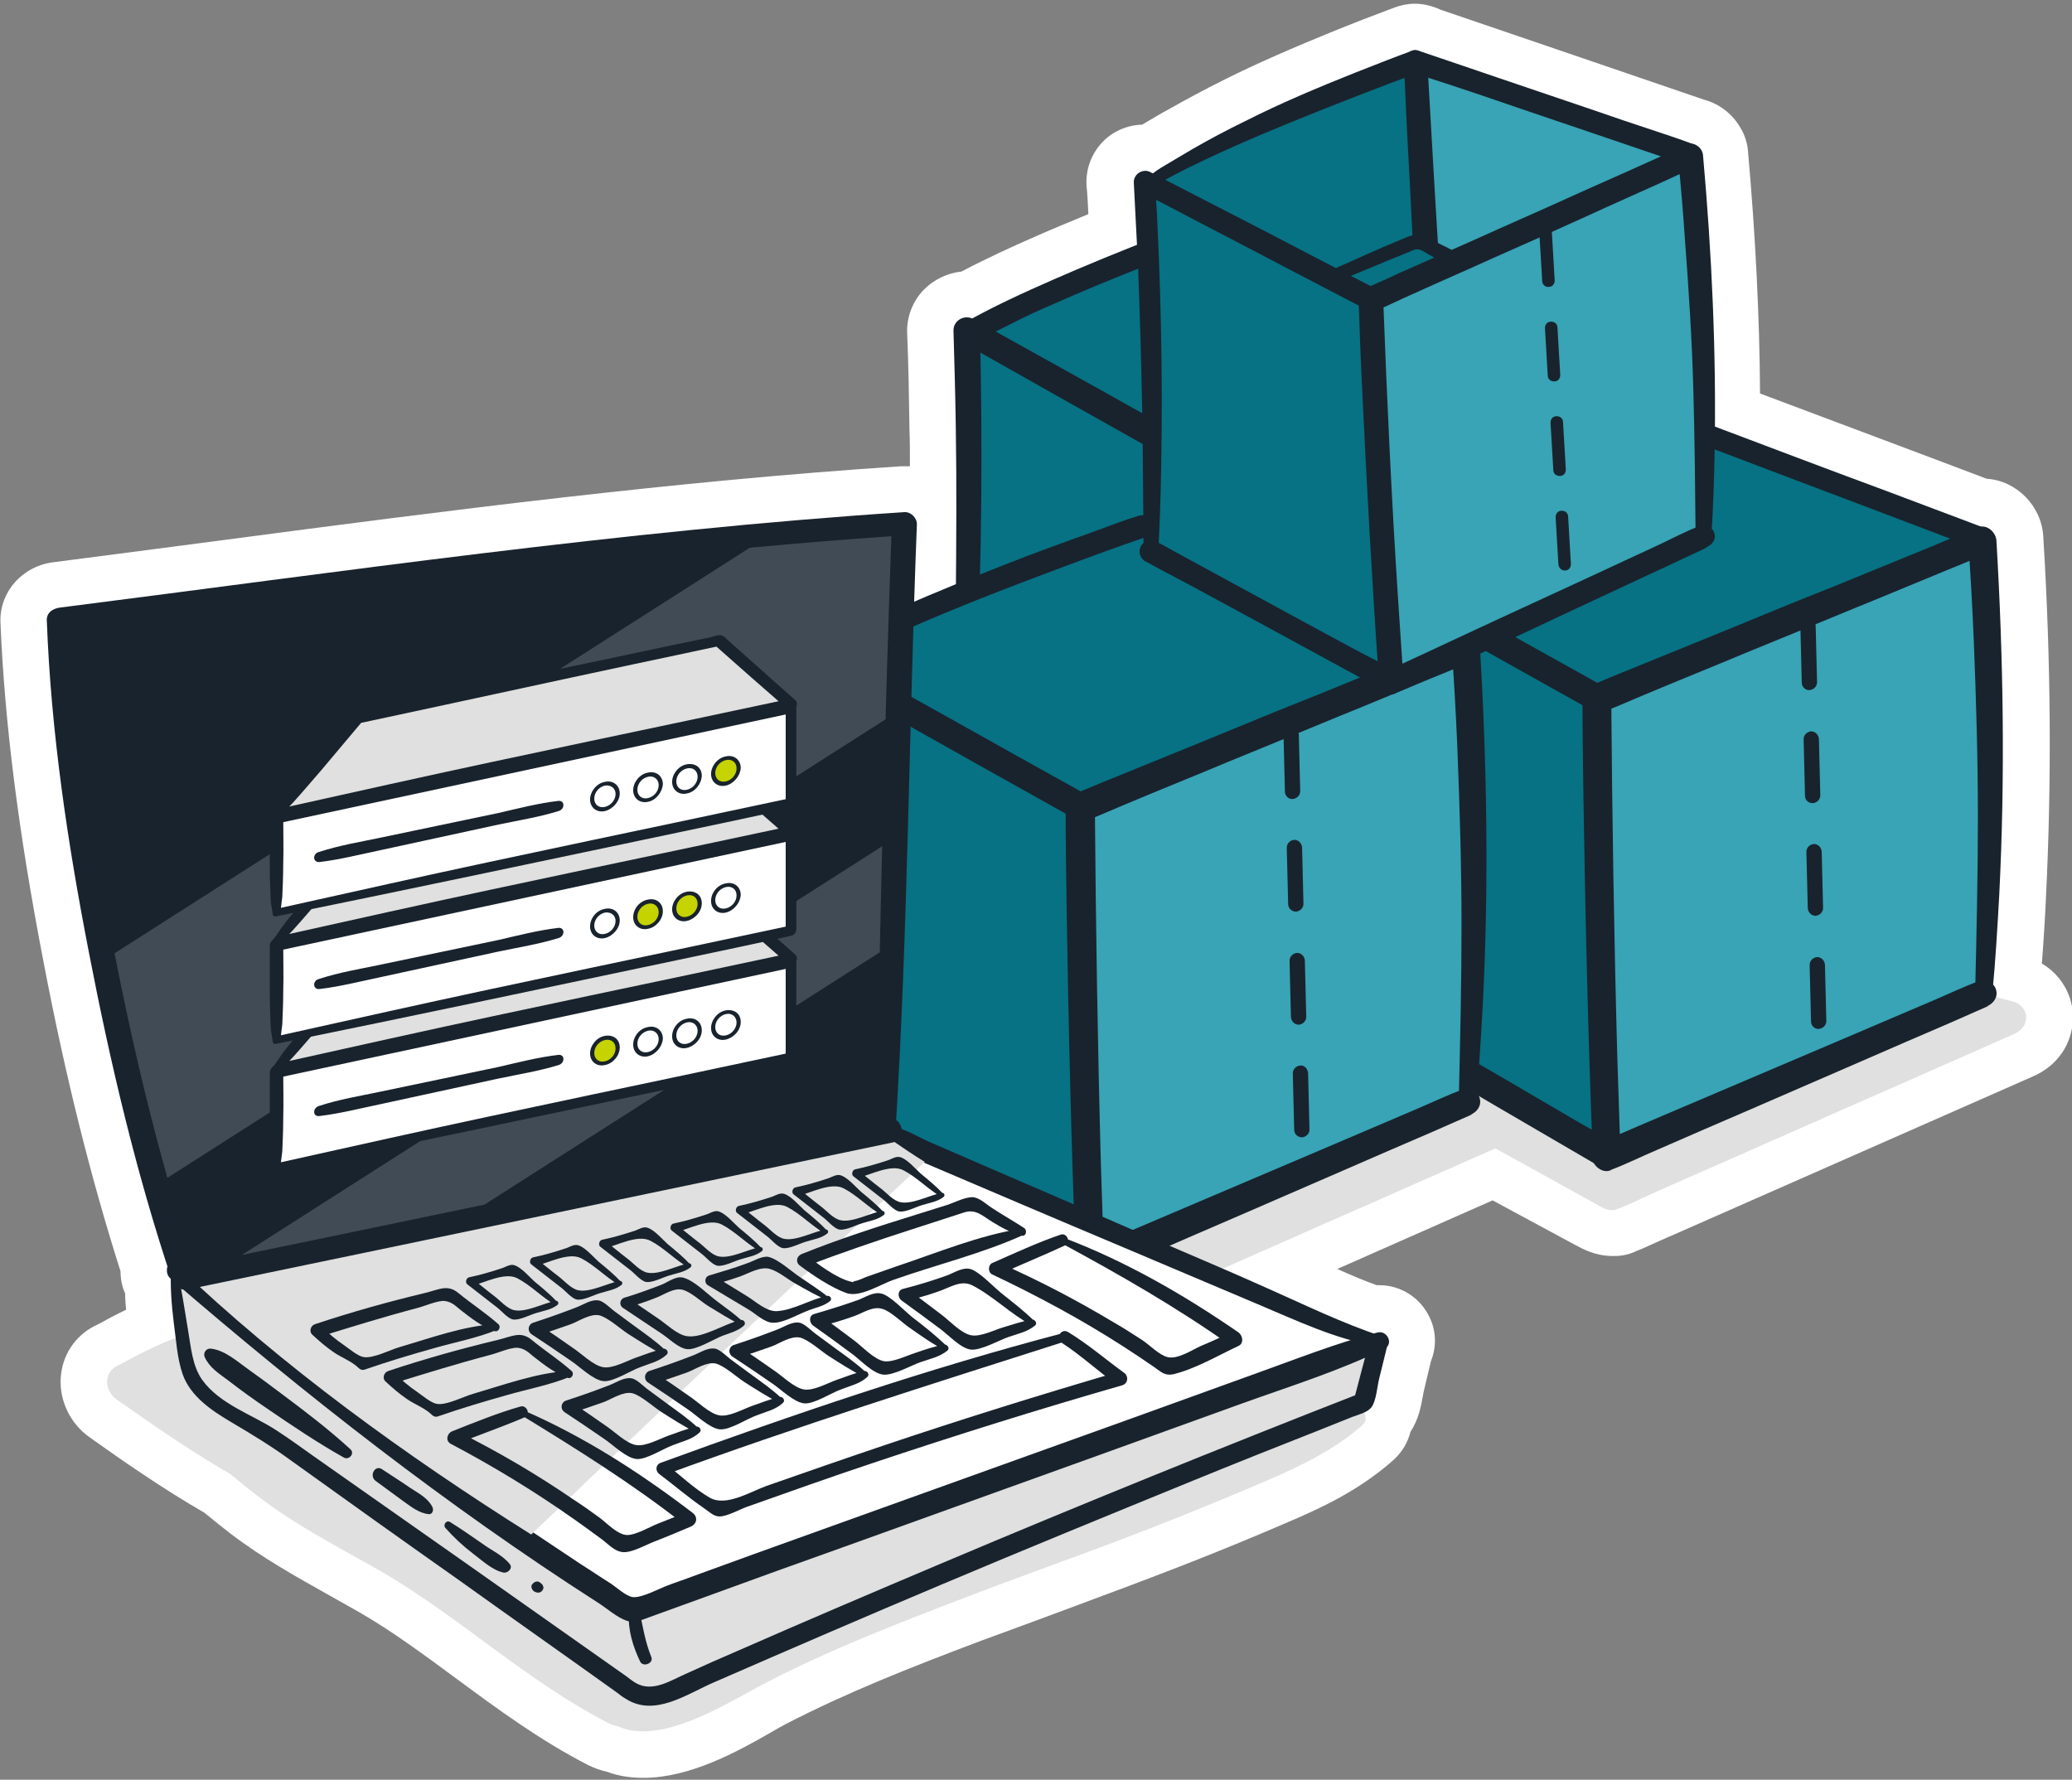 <?xml version="1.0" encoding="utf-8"?>
<!-- Generator: Adobe Illustrator 27.3.1, SVG Export Plug-In . SVG Version: 6.00 Build 0)  -->
<svg version="1.1" id="Layer_1" xmlns="http://www.w3.org/2000/svg" xmlns:xlink="http://www.w3.org/1999/xlink" x="0px" y="0px"
	 viewBox="0 0 447 384" style="enable-background:new 0 0 447 384;" xml:space="preserve">
<rect x="0" y="0" width="447" height="384" fill="#808080" stroke="none"/>
<style type="text/css">
	.st0{fill:#FFFFFF;}
	.st1{fill:#DFE0DF;}
	.st2{fill:#067284;}
	.st3{fill:#19232D;}
	.st4{fill:#38A4B6;}
	.st5{fill:#262F38;}
	.st6{clip-path:url(#SVGID_00000043441236997514957290000000907166469114538417_);}
	.st7{fill:#414B55;}
	.st8{fill:#C5D300;}
</style>
<path class="st0" d="M138.8,383.6c-2.8,0-5.4-0.4-7.8-1.3c-1.4-0.3-2.8-0.8-4.2-1.5c-10.3-5.3-19.4-12-28.2-18.5
	c-7.2-5.3-13.9-10.3-21.2-14.5c-2.1-1.2-4.3-2.4-6.4-3.6c-7.1-4-14.5-8.1-21.4-13.4c-1.8-1.4-3.7-2.9-5.5-4.4
	c-9-5.2-17.5-11.1-24.8-16.3c-4.1-2.9-6.5-7.8-6.2-12.8c0.3-4.8,3-9,7.3-11.2l1.2-0.6c1.8-1,3.7-2,5.6-2.9c-0.1-1.2-0.2-2.3-0.2-3.5
	c-0.7-1.5-1-3.2-1-4.8c-6.3-19.8-11.8-41.6-16.6-66.7c-5.5-28.5-8.4-51.8-9.3-73.2c-0.3-6.6,4.7-12.3,11.5-13.1
	c12.3-1.6,24.7-3.2,36.8-4.8c47.7-6.3,97.1-12.7,146-15.9c0.3,0,0.5,0,0.8,0c0.4,0,0.7,0,1.1,0c0-2.7,0-5.4-0.1-8
	c-0.1-6.8-0.2-13.8-0.5-20.8c-0.1-3.5,1.2-6.8,3.6-9.3c2.2-2.2,5.1-3.6,8.1-3.9c5.5-2.9,11-5.4,15.8-7.5c3.6-1.6,7.5-3.2,11.6-4.9
	c-0.1-2.1-0.2-4.2-0.4-6.2c-0.2-3.4,1-6.7,3.3-9.2c2.2-2.4,5.4-3.8,8.6-3.9c0,0,0,0,0.1,0c1.9-1.1,3.8-2.3,5.7-3.3
	c3.7-2.1,7.6-4.2,12-6.4c7-3.5,14.8-6.9,24.4-10.8c3.7-1.5,7.6-3,12.4-4.8c1.4-0.5,2.8-0.8,4.3-0.8c2,0,3.8,0.5,5.6,1.3
	c0,0,55.4,18.9,56.8,19.4c3.4,0.9,6.3,3.2,8,6.3c0,0,0.1,0.3,0.2,0.3c0.7,1.4,1.2,3,1.3,4.5c1.6,18,2.5,35.6,2.6,52.3l37,13.9
	c4,1.5,7.9,3,11.9,4.5c6.4,0.4,11.8,5.8,12.2,12.4c1.7,27.6,1.8,53,0.6,77.6c-0.2,4.4-0.5,9.5-0.9,14.6c4.1,2.4,6.8,6.9,6.7,11.8
	c-0.1,5.5-3.3,10.2-8.5,12.5l-78.3,34.5c-0.8,0.3-1.5,0.7-2.3,1c-1.6,0.7-3.2,1.5-5,2.2c-2.2,1.1-4.2,1.1-5,1.1c0,0-0.5,0-0.5,0
	c-3.7-0.1-6.3-1.6-7.8-2.4L322,259l-33.5,14.8c2.9,1.3,5.7,2.5,8.5,3.5c0.2,0,0.4,0,0.6,0c4.6,0,8.8,2.7,10.8,6.9
	c1.5,3.1,1.5,6.5,0.3,9.5c-0.5,2.1-1,4.2-1.5,6.3c-0.1,0.3-0.1,0.6-0.2,1c-0.4,2.2-0.9,5.2-2.7,7.9c-0.6,2.4-1.9,4.6-4,6.4
	c-7.2,6.3-15.3,10.1-22.4,13.1c-6.9,3-14.2,6-22.1,9.1c-8.7,3.4-17.6,6.7-26.2,9.9c-5.9,2.2-11.9,4.4-17.9,6.6
	c-15.9,6-29,11.2-42,17.9c-1,0.5-2.2,1.2-3.4,1.9C159,378,148.8,383.6,138.8,383.6z"/>
<g>
	<g>
		<path class="st1" d="M229.6,145.5c-2.2,1.3-30.1,15.4-32.4,16.7c-1.5,0.9-3.2,2.3-2.7,3.9c0.2,0.7,0.7,1.2,1.3,1.7
			c5.8,5.2,12.7,9,19.5,12.7c16.2,8.9,32.4,17.9,48.6,26.8l85.9-37.8l-64.2-16.3L229.6,145.5z"/>
		<path class="st1" d="M231.5,148.6c-3.5,2.1-7.3,3.8-10.9,5.6c-5.4,2.7-10.7,5.5-16.1,8.2c-1.6,0.8-3.3,1.7-4.9,2.5
			c-0.2,0.1-0.3,0.2-0.5,0.3c-0.4,0.2-0.7,0.4-1,0.7c0.7-0.5-0.1,0.1-0.2,0.2c-0.5,0.4,0.2-0.5-0.1,0.2c0.2-0.4,0.3-0.8,0.1-1.2
			c0,0-0.3-0.6-0.4-0.5c0,0,1.4,1.3,1.5,1.4c1,0.9,2.1,1.7,3.1,2.5c1,0.7-0.5-0.4,0.4,0.3c0.2,0.1,0.4,0.3,0.6,0.4
			c0.5,0.4,1.1,0.8,1.7,1.1c1.2,0.8,2.4,1.5,3.5,2.2c2.3,1.4,4.6,2.7,7,4c5.1,2.8,10.2,5.6,15.3,8.4c11.7,6.4,23.3,12.8,35,19.3
			c-0.9-0.1-1.9-0.2-2.8-0.3c2.8-1.3,5.7-2.5,8.5-3.8c6.8-3,13.7-6,20.5-9c8.3-3.6,16.6-7.3,24.8-10.9c7.2-3.2,14.3-6.3,21.5-9.5
			c3.5-1.5,6.9-3.2,10.4-4.6c0.1,0,0.1,0,0.2-0.1c0.1,2.3,0.1,4.7,0.2,7c-6.4-1.6-12.8-3.3-19.2-4.9c-11-2.8-22.1-5.6-33.1-8.4
			c-3.4-0.9-6.9-1.7-10.3-2.6c-1.1-0.3-2.1-0.5-3.2-0.6c-9.5-1.3-19-2.6-28.4-3.9c-8.5-1.2-17-2.3-25.6-3.5c-0.1,0-0.3,0-0.4-0.1
			c-1.9-0.3-3.2-2.6-2.7-4.4c0.6-2,2.4-2.9,4.4-2.7c7.2,1,14.5,2,21.7,3c10.3,1.4,20.6,2.8,30.9,4.2c1.3,0.2,2.6,0.3,3.9,0.6
			c2.8,0.7,5.5,1.4,8.3,2.1c10.7,2.7,21.5,5.5,32.2,8.2c7.6,1.9,15.2,3.8,22.8,5.8c0.1,0,0.3,0.1,0.4,0.1c1.5,0.4,2.8,1.8,2.8,3.4
			c0,1.7-1,2.9-2.6,3.6c-2,0.9-4.1,1.8-6.1,2.7c-5.1,2.3-10.3,4.5-15.4,6.8c-6.7,3-13.5,5.9-20.2,8.9c-6.8,3-13.6,6-20.4,9
			c-5.4,2.4-10.8,4.7-16.1,7.1c-2.5,1.1-4.9,2.4-7.5,3.3c-0.4,0.1,0,0.2-1.1,0.2c-1.3,0-2.3-0.7-3.4-1.3c-0.9-0.5-1.8-1-2.7-1.5
			c-3.4-1.9-6.7-3.7-10.1-5.6c-6.7-3.7-13.4-7.4-20.1-11c-6.5-3.6-13.1-7.1-19.6-10.8c-3-1.7-5.9-3.5-8.7-5.4
			c-1.5-1.1-3.1-2.2-4.5-3.4c-1.5-1.3-3.2-2.6-3.9-4.6c-1.6-4.8,3-7.6,6.6-9.5c3-1.5,5.9-3,8.9-4.6c6.4-3.3,12.9-6.5,19.3-9.9
			c0.6-0.3,1.2-0.6,1.9-1c1.6-1,4-0.6,5,1.2C233.6,145.2,233.3,147.5,231.5,148.6z"/>
	</g>
	<g>
		<g>
			<g>
				<path class="st2" d="M331.3,103.2l17.8-34.2l-69.8-26.3c0,0-48.9,16.7-70.3,29l1.3,47.7L331.3,103.2z"/>
				<path class="st3" d="M329.2,102.1c2-3.8,4-7.7,6-11.5c3.2-6.2,6.4-12.3,9.6-18.5c0.7-1.4,1.5-2.8,2.2-4.2c0.5,1.2,1,2.4,1.6,3.5
					c-2.3-0.9-4.6-1.7-6.9-2.6c-5.5-2.1-11.1-4.2-16.6-6.3c-6.7-2.5-13.4-5.1-20.1-7.6c-5.8-2.2-11.6-4.4-17.4-6.6
					c-1.9-0.7-3.8-1.4-5.8-2.2c-0.9-0.3-1.9-0.6-2.7-1c0,0-0.1,0-0.1,0c0.4,0,0.9,0,1.3,0c-6,2-11.9,4.2-17.8,6.4
					c-11.8,4.4-23.5,8.9-35,14c-1.8,0.8-2.8,1.2-4.5,2c-1.5,0.7-3,1.4-4.5,2.2c-2.7,1.3-5.4,2.7-8,4.2c0.4-0.7,0.8-1.4,1.1-2.1
					c0.1,5.4,0.3,10.8,0.4,16.2c0.2,8.5,0.5,17.1,0.7,25.6c0.1,2,0.1,3.9,0.2,5.9c-0.8-0.8-1.7-1.6-2.5-2.4c4-0.5,8.1-1.1,12.1-1.6
					c9.6-1.3,19.3-2.6,28.9-3.9c11.6-1.6,23.3-3.1,34.9-4.7c10.1-1.4,20.1-2.7,30.2-4.1c3.3-0.4,6.6-0.9,10-1.3
					c1.6-0.2,3.2-0.5,4.7-0.6c0.1,0,0.1,0,0.2,0c1.3-0.2,2.5,1.2,2.5,2.4c0,1.4-1.1,2.3-2.4,2.5c-4,0.5-8.1,1.1-12.1,1.6
					c-9.6,1.3-19.3,2.6-28.9,3.9c-11.6,1.6-23.3,3.1-34.9,4.7c-10.1,1.4-20.1,2.7-30.2,4.1c-3.3,0.4-6.6,0.9-10,1.3
					c-1.6,0.2-3.2,0.5-4.7,0.6c-0.1,0-0.1,0-0.2,0c-1.3,0.2-2.5-1.2-2.5-2.4c-0.1-5.4-0.3-10.8-0.4-16.2c-0.2-8.5-0.5-17.1-0.7-25.6
					c-0.1-2-0.1-3.9-0.2-5.9c0-0.8,0.4-1.7,1.1-2.1c6.3-3.6,12.9-6.6,19.5-9.5c7.3-3.2,14.7-6.2,22.1-9.1c6.3-2.5,12.7-4.8,19.1-7.1
					c3.3-1.2,6.6-2.5,9.9-3.5c1.6-0.5,3.3,0.5,4.8,1.1c3.8,1.4,7.6,2.9,11.4,4.3c11.1,4.2,22.2,8.4,33.3,12.5
					c7.2,2.7,14.3,5.4,21.5,8.1c0.1,0,0.2,0.1,0.3,0.1c1.5,0.6,2.3,2,1.6,3.5c-2,3.8-4,7.7-6,11.5c-3.2,6.2-6.4,12.3-9.6,18.5
					c-0.7,1.4-1.5,2.8-2.2,4.2C332,107.2,327.8,104.9,329.2,102.1z"/>
			</g>
			<g>
				<path class="st4" d="M349.3,166.9c1.9-32.5,1.8-65.2-0.3-97.7l-83.3,34.2c0.2,32.9,0.9,65.7,2.1,98.6L349.3,166.9z"/>
				<path class="st3" d="M347.5,167c0.3-12.7,0.6-25.5,0.6-38.2c0-12.7-0.4-25.5-0.9-38.2c-0.3-7.1-0.7-14.2-1.2-21.3
					c1.3,1,2.7,1.9,4,2.9c-2.8,1.1-5.5,2.3-8.3,3.4c-6.6,2.7-13.2,5.5-19.9,8.2c-8,3.3-16,6.6-24.1,9.9c-6.9,2.9-13.9,5.7-20.8,8.6
					c-3.4,1.4-6.7,2.9-10.1,4.2c0,0-0.1,0-0.1,0.1c0.8-1.1,1.5-2.1,2.3-3.2c0.2,25.7,0.6,51.4,1.3,77.1c0.2,7.2,0.5,14.3,0.7,21.5
					c-1.4-1-2.7-2-4.1-2.9c2.7-1.2,5.4-2.3,8.1-3.5c6.5-2.8,13-5.5,19.5-8.3c7.8-3.3,15.7-6.7,23.5-10c6.8-2.9,13.6-5.8,20.4-8.7
					c3.3-1.4,6.6-3,9.9-4.2c0,0,0.1,0,0.1-0.1c1.4-0.6,3.2,0.5,3.6,1.9c0.5,1.6-0.5,3-1.9,3.6c0,0-0.1,0-0.1,0.1
					c-0.3,0.1-0.6,0.1,0.5-0.2c-0.3,0.1-0.6,0.3-0.9,0.4c-0.5,0.2-1.1,0.5-1.6,0.7c-2,0.9-3.9,1.7-5.9,2.6c-6.5,2.8-13,5.6-19.4,8.4
					c-7.8,3.4-15.7,6.8-23.5,10.2c-6.8,2.9-13.6,5.9-20.3,8.8c-3.3,1.4-6.5,3-9.9,4.3c0,0-0.1,0-0.1,0.1c-1.9,0.8-4-1.1-4.1-2.9
					c-1-25.7-1.7-51.4-2.1-77.1c-0.1-7.2-0.2-14.3-0.2-21.5c0-1.5,0.9-2.6,2.3-3.2c2.8-1.1,5.5-2.3,8.3-3.4
					c6.6-2.7,13.3-5.4,19.9-8.1c8-3.3,16-6.6,24.1-9.8c6.9-2.8,13.9-5.7,20.8-8.5c3.4-1.4,6.7-2.9,10.1-4.1c0,0,0.1,0,0.1-0.1
					c1.9-0.8,3.9,1,4,2.9c1.5,25.4,1.9,51,0.6,76.5c-0.4,7.1-0.8,14.2-1.5,21.3c-0.1,1-0.7,1.9-1.8,1.9
					C348.4,168.8,347.4,168,347.5,167z"/>
			</g>
			<g>
				<path class="st2" d="M207.3,166.6c1.7-31.7,2.2-63.5,1.3-95.3l57.1,32c0.2,32.9,0.9,65.7,2.1,98.6L207.3,166.6z"/>
				<path class="st3" d="M205.3,166.6c0.2-12.4,0.7-24.7,0.9-37.1c0.1-12.4,0.2-24.8,0-37.1c-0.1-7-0.3-14-0.5-21
					c-0.1-2.2,2.3-3.6,4.2-2.6c6.5,3.6,12.9,7.2,19.4,10.8c10.3,5.7,20.5,11.5,30.8,17.2c2.3,1.3,4.7,2.6,7,3.9
					c0.9,0.5,1.5,1.5,1.5,2.5c0.1,25.7,0.6,51.4,1.4,77.1c0.2,7.2,0.5,14.3,0.7,21.5c0.1,2.2-2.4,3.8-4.3,2.6c-2-1.2-4-2.3-6-3.5
					c-4.8-2.8-9.6-5.6-14.4-8.4c-5.8-3.4-11.6-6.8-17.5-10.2c-5.1-3-10.1-5.9-15.2-8.9c-2.4-1.4-4.9-2.8-7.3-4.3c0,0-0.1,0-0.1-0.1
					c-1.4-0.8-1.9-2.6-1.2-4c0.7-1.4,2.6-2,4-1.2c2,1.2,4,2.3,6,3.5c4.8,2.8,9.6,5.6,14.4,8.4c5.8,3.4,11.6,6.8,17.5,10.2
					c5.1,3,10.1,5.9,15.2,8.9c2.4,1.4,5,2.7,7.3,4.3c0,0,0.1,0,0.1,0.1c-1.4,0.9-2.9,1.8-4.3,2.6c-1-25.7-1.6-51.4-2-77.1
					c-0.1-7.2-0.2-14.3-0.2-21.5c0.5,0.8,1,1.7,1.5,2.5c-6.4-3.6-12.9-7.2-19.3-10.8c-10.3-5.8-20.5-11.5-30.7-17.3
					c-2.3-1.3-4.7-2.6-7-4c1.4-0.9,2.8-1.7,4.2-2.6c0.6,24.8,0.4,49.5-0.7,74.3c-0.3,7-0.7,14-1.4,21c-0.1,1.1-0.8,2-1.9,2.1
					C206.4,168.6,205.3,167.7,205.3,166.6z"/>
			</g>
			<path class="st3" d="M312,173.1l-0.3-12.2c0-0.9,0.7-1.6,1.6-1.7c0.9,0,1.6,0.7,1.7,1.6l0.3,12.2c0,0.9-0.7,1.6-1.6,1.7
				S312,174,312,173.1z M311.3,148.8l-0.3-12.2c0-0.9,0.7-1.6,1.6-1.7c0.9,0,1.6,0.7,1.7,1.6l0.3,12.2c0,0.9-0.7,1.6-1.6,1.7
				C312.1,150.4,311.4,149.7,311.3,148.8z M310.7,124.4l-0.3-12.2c0-0.9,0.7-1.6,1.6-1.7c0.9,0,1.6,0.7,1.7,1.6l0.3,12.2
				c0,0.9-0.7,1.6-1.6,1.7C311.5,126,310.7,125.3,310.7,124.4z M310,100.1l-0.3-12.2c0-0.9,0.7-1.6,1.6-1.7c0.9,0,1.6,0.7,1.7,1.6
				l0.3,12.2c0,0.9-0.7,1.6-1.6,1.7C310.8,101.7,310.1,101,310,100.1z"/>
		</g>
	</g>
</g>
<g>
	<g>
		<path class="st1" d="M313.3,195.8c-2.2,1.3-30.1,15.4-32.4,16.7c-1.5,0.9-3.2,2.3-2.7,3.9c0.2,0.7,0.7,1.2,1.3,1.7
			c5.8,5.2,12.7,9,19.5,12.7c16.2,8.9,32.4,17.9,48.6,26.8l85.9-37.8l-64.2-16.3L313.3,195.8z"/>
		<path class="st1" d="M315.2,198.8c-3.5,2.1-7.3,3.8-10.9,5.6c-5.4,2.7-10.7,5.5-16.1,8.2c-1.6,0.8-3.3,1.7-4.9,2.5
			c-0.2,0.1-0.3,0.2-0.5,0.3c-0.4,0.2-0.7,0.4-1,0.7c0.7-0.5-0.1,0.1-0.2,0.2c-0.5,0.4,0.2-0.5-0.1,0.2c0.2-0.4,0.3-0.8,0.1-1.2
			c0,0-0.3-0.6-0.4-0.5c0,0,1.4,1.3,1.5,1.4c1,0.9,2.1,1.7,3.1,2.5c1,0.7-0.5-0.4,0.4,0.3c0.2,0.1,0.4,0.3,0.6,0.4
			c0.5,0.4,1.1,0.8,1.7,1.1c1.2,0.8,2.4,1.5,3.5,2.2c2.3,1.4,4.6,2.7,7,4c5.1,2.8,10.2,5.6,15.3,8.4c11.7,6.4,23.3,12.8,35,19.3
			c-0.9-0.1-1.9-0.2-2.8-0.3c2.8-1.3,5.7-2.5,8.5-3.8c6.8-3,13.7-6,20.5-9c8.3-3.6,16.6-7.3,24.8-10.9c7.2-3.2,14.3-6.3,21.5-9.5
			c3.5-1.5,6.9-3.2,10.4-4.6c0.1,0,0.1,0,0.2-0.1c0.1,2.3,0.1,4.7,0.2,7c-6.4-1.6-12.8-3.3-19.2-4.9c-11-2.8-22.1-5.6-33.1-8.4
			c-3.4-0.9-6.9-1.7-10.3-2.6c-1.1-0.3-2.1-0.5-3.2-0.6c-9.5-1.3-19-2.6-28.4-3.9c-8.5-1.2-17-2.3-25.6-3.5c-0.1,0-0.3,0-0.4-0.1
			c-1.9-0.3-3.2-2.6-2.7-4.4c0.6-2,2.4-2.9,4.4-2.7c7.2,1,14.5,2,21.7,3c10.3,1.4,20.6,2.8,30.9,4.2c1.3,0.2,2.6,0.3,3.9,0.6
			c2.8,0.7,5.5,1.4,8.3,2.1c10.7,2.7,21.5,5.5,32.2,8.2c7.6,1.9,15.2,3.8,22.8,5.8c0.1,0,0.3,0.1,0.4,0.1c1.5,0.4,2.8,1.8,2.8,3.4
			c0,1.7-1,2.9-2.6,3.6c-2,0.9-4.1,1.8-6.1,2.7c-5.1,2.3-10.3,4.5-15.4,6.8c-6.7,3-13.5,5.9-20.2,8.9c-6.8,3-13.6,6-20.4,9
			c-5.4,2.4-10.8,4.7-16.1,7.1c-2.5,1.1-4.9,2.4-7.5,3.3c-0.4,0.1,0,0.2-1.1,0.2c-1.3,0-2.3-0.7-3.4-1.3c-0.9-0.5-1.8-1-2.7-1.5
			c-3.4-1.9-6.7-3.7-10.1-5.6c-6.7-3.7-13.4-7.4-20.1-11c-6.5-3.6-13.1-7.1-19.6-10.8c-3-1.7-5.9-3.5-8.7-5.4
			c-1.5-1.1-3.1-2.2-4.5-3.4c-1.5-1.3-3.2-2.6-3.9-4.6c-1.6-4.8,3-7.6,6.6-9.5c3-1.5,5.9-3,8.9-4.6c6.4-3.3,12.9-6.5,19.3-9.9
			c0.6-0.3,1.2-0.6,1.9-1c1.6-1,4-0.6,5,1.2C317.3,195.5,317,197.8,315.2,198.8z"/>
	</g>
	<g>
		<g>
			<g>
				<path class="st2" d="M410,150.5l17.8-34.2L358,90.1c0,0-48.9,16.7-70.3,29l1.3,47.7L410,150.5z"/>
				<path class="st3" d="M407.9,149.4c2-3.8,4-7.7,6-11.5c3.2-6.2,6.4-12.3,9.6-18.5c0.7-1.4,1.5-2.8,2.2-4.2c0.5,1.2,1,2.4,1.6,3.5
					c-2.3-0.9-4.6-1.7-6.9-2.6c-5.5-2.1-11.1-4.2-16.6-6.3c-6.7-2.5-13.4-5.1-20.1-7.6c-5.8-2.2-11.6-4.4-17.4-6.6
					c-1.9-0.7-3.8-1.4-5.8-2.2c-0.9-0.3-1.9-0.6-2.7-1c0,0-0.1,0-0.1,0c0.4,0,0.9,0,1.3,0c-6,2-11.9,4.2-17.8,6.4
					c-11.8,4.4-23.5,8.9-35,14c-1.8,0.8-2.8,1.2-4.5,2c-1.5,0.7-3,1.4-4.5,2.2c-2.7,1.3-5.4,2.7-8,4.2c0.4-0.7,0.8-1.4,1.1-2.1
					c0.1,5.4,0.3,10.8,0.4,16.2c0.2,8.5,0.5,17.1,0.7,25.6c0.1,2,0.1,3.9,0.2,5.9c-0.8-0.8-1.7-1.6-2.5-2.4c4-0.5,8.1-1.1,12.1-1.6
					c9.6-1.3,19.3-2.6,28.9-3.9c11.6-1.6,23.3-3.1,34.9-4.7c10.1-1.4,20.1-2.7,30.2-4.1c3.3-0.4,6.6-0.9,10-1.3
					c1.6-0.2,3.2-0.5,4.7-0.6c0.1,0,0.1,0,0.2,0c1.3-0.2,2.5,1.2,2.5,2.4c0,1.4-1.1,2.3-2.4,2.5c-4,0.5-8.1,1.1-12.1,1.6
					c-9.6,1.3-19.3,2.6-28.9,3.9c-11.6,1.6-23.3,3.1-34.9,4.7c-10.1,1.4-20.1,2.7-30.2,4.1c-3.3,0.4-6.6,0.9-10,1.3
					c-1.6,0.2-3.2,0.5-4.7,0.6c-0.1,0-0.1,0-0.2,0c-1.3,0.2-2.5-1.2-2.5-2.4c-0.1-5.4-0.3-10.8-0.4-16.2c-0.2-8.5-0.5-17.1-0.7-25.6
					c-0.1-2-0.1-3.9-0.2-5.9c0-0.8,0.4-1.7,1.1-2.1c6.3-3.6,12.9-6.6,19.5-9.5c7.3-3.2,14.7-6.2,22.1-9.1c6.3-2.5,12.7-4.8,19.1-7.1
					c3.3-1.2,6.6-2.5,9.9-3.5c1.6-0.5,3.3,0.5,4.8,1.1c3.8,1.4,7.6,2.9,11.4,4.3c11.1,4.2,22.2,8.4,33.3,12.5
					c7.2,2.7,14.3,5.4,21.5,8.1c0.1,0,0.2,0.1,0.3,0.1c1.5,0.6,2.3,2,1.6,3.5c-2,3.8-4,7.7-6,11.5c-3.2,6.2-6.4,12.3-9.6,18.5
					c-0.7,1.4-1.5,2.8-2.2,4.2C410.7,154.5,406.4,152.1,407.9,149.4z"/>
			</g>
			<g>
				<path class="st4" d="M428,214.2c1.9-32.5,1.8-65.2-0.3-97.7l-83.3,34.2c0.2,32.9,0.9,65.7,2.1,98.6L428,214.2z"/>
				<path class="st3" d="M426.1,214.3c0.3-12.7,0.6-25.5,0.6-38.2c0-12.7-0.4-25.5-0.9-38.2c-0.3-7.1-0.7-14.2-1.2-21.3
					c1.3,1,2.7,1.9,4,2.9c-2.8,1.1-5.5,2.3-8.3,3.4c-6.6,2.7-13.2,5.5-19.9,8.2c-8,3.3-16,6.6-24.1,9.9c-6.9,2.9-13.9,5.7-20.8,8.6
					c-3.4,1.4-6.7,2.9-10.1,4.2c0,0-0.1,0-0.1,0.1c0.8-1.1,1.5-2.1,2.3-3.2c0.2,25.7,0.6,51.4,1.3,77.1c0.2,7.2,0.5,14.3,0.7,21.5
					c-1.4-1-2.7-2-4.1-2.9c2.7-1.2,5.4-2.3,8.1-3.5c6.5-2.8,13-5.5,19.5-8.3c7.8-3.3,15.7-6.7,23.5-10c6.8-2.9,13.6-5.8,20.4-8.7
					c3.3-1.4,6.6-3,9.9-4.2c0,0,0.1,0,0.1-0.1c1.4-0.6,3.2,0.5,3.6,1.9c0.5,1.6-0.5,3-1.9,3.6c0,0-0.1,0-0.1,0.1
					c-0.3,0.1-0.6,0.1,0.5-0.2c-0.3,0.1-0.6,0.3-0.9,0.4c-0.5,0.2-1.1,0.5-1.6,0.7c-2,0.9-3.9,1.7-5.9,2.6c-6.5,2.8-13,5.6-19.4,8.4
					c-7.8,3.4-15.7,6.8-23.5,10.2c-6.8,2.9-13.6,5.9-20.3,8.8c-3.3,1.4-6.5,3-9.9,4.3c0,0-0.1,0-0.1,0.1c-1.9,0.8-4-1.1-4.1-2.9
					c-1-25.7-1.7-51.4-2.1-77.1c-0.1-7.2-0.2-14.3-0.2-21.5c0-1.5,0.9-2.6,2.3-3.2c2.8-1.1,5.5-2.3,8.3-3.4
					c6.6-2.7,13.3-5.4,19.9-8.1c8-3.3,16-6.6,24.1-9.8c6.9-2.8,13.9-5.7,20.8-8.5c3.4-1.4,6.7-2.9,10.1-4.1c0,0,0.1,0,0.1-0.1
					c1.9-0.8,3.9,1,4,2.9c1.5,25.4,1.9,51,0.6,76.5c-0.4,7.1-0.8,14.2-1.5,21.3c-0.1,1-0.7,1.9-1.8,1.9
					C427.1,216.1,426.1,215.3,426.1,214.3z"/>
			</g>
			<g>
				<path class="st2" d="M286,213.9c1.7-31.7,2.2-63.5,1.3-95.3l57.1,32c0.2,32.9,0.9,65.7,2.1,98.6L286,213.9z"/>
				<path class="st3" d="M284,213.9c0.2-12.4,0.7-24.7,0.9-37.1c0.1-12.4,0.2-24.8,0-37.1c-0.1-7-0.3-14-0.5-21
					c-0.1-2.2,2.3-3.6,4.2-2.6c6.5,3.6,12.9,7.2,19.4,10.8c10.3,5.7,20.5,11.5,30.8,17.2c2.3,1.3,4.7,2.6,7,3.9
					c0.9,0.5,1.5,1.5,1.5,2.5c0.1,25.7,0.6,51.4,1.4,77.1c0.2,7.2,0.5,14.3,0.7,21.5c0.1,2.2-2.4,3.8-4.3,2.6c-2-1.2-4-2.3-6-3.5
					c-4.8-2.8-9.6-5.6-14.4-8.4c-5.8-3.4-11.6-6.8-17.5-10.2c-5.1-3-10.1-5.9-15.2-8.9c-2.4-1.4-4.9-2.8-7.3-4.3c0,0-0.1,0-0.1-0.1
					c-1.4-0.8-1.9-2.6-1.2-4c0.7-1.4,2.6-2,4-1.2c2,1.2,4,2.3,6,3.5c4.8,2.8,9.6,5.6,14.4,8.4c5.8,3.4,11.6,6.8,17.5,10.2
					c5.1,3,10.1,5.9,15.2,8.9c2.4,1.4,5,2.7,7.3,4.3c0,0,0.1,0,0.1,0.1c-1.4,0.9-2.9,1.8-4.3,2.6c-1-25.7-1.6-51.4-2-77.1
					c-0.1-7.2-0.2-14.3-0.2-21.5c0.5,0.8,1,1.7,1.5,2.5c-6.4-3.6-12.9-7.2-19.3-10.8c-10.3-5.8-20.5-11.5-30.7-17.3
					c-2.3-1.3-4.7-2.6-7-4c1.4-0.9,2.8-1.7,4.2-2.6c0.6,24.8,0.4,49.5-0.7,74.3c-0.3,7-0.7,14-1.4,21c-0.1,1.1-0.8,2-1.9,2.1
					C285,215.9,284,215,284,213.9z"/>
			</g>
			<path class="st3" d="M390.7,220.4l-0.3-12.2c0-0.9,0.7-1.6,1.6-1.7c0.9,0,1.6,0.7,1.7,1.6l0.3,12.2c0,0.9-0.7,1.6-1.6,1.7
				S390.7,221.3,390.7,220.4z M390,196l-0.3-12.2c0-0.9,0.7-1.6,1.6-1.7c0.9,0,1.6,0.7,1.7,1.6l0.3,12.2c0,0.9-0.7,1.6-1.6,1.7
				C390.8,197.6,390.1,196.9,390,196z M389.4,171.7l-0.3-12.2c0-0.9,0.7-1.6,1.6-1.7c0.9,0,1.6,0.7,1.7,1.6l0.3,12.2
				c0,0.9-0.7,1.6-1.6,1.7C390.1,173.3,389.4,172.6,389.4,171.7z M388.7,147.3l-0.3-12.2c0-0.9,0.7-1.6,1.6-1.7s1.6,0.7,1.7,1.6
				l0.3,12.2c0,0.9-0.7,1.6-1.6,1.7S388.7,148.2,388.7,147.3z"/>
		</g>
	</g>
</g>
<g>
	<g>
		<path class="st1" d="M201.8,220.2c-2.2,1.3-30.1,15.4-32.4,16.7c-1.5,0.9-3.2,2.3-2.7,3.9c0.2,0.7,0.7,1.2,1.3,1.7
			c5.8,5.2,12.7,9,19.5,12.7c16.2,8.9,32.4,17.9,48.6,26.8l85.9-37.8l-64.2-16.3L201.8,220.2z"/>
		<path class="st1" d="M203.7,223.3c-3.5,2.1-7.3,3.8-10.9,5.6c-5.4,2.7-10.7,5.5-16.1,8.2c-1.6,0.8-3.3,1.7-4.9,2.5
			c-0.2,0.1-0.3,0.2-0.5,0.3c-0.4,0.2-0.7,0.4-1,0.7c0.7-0.5-0.1,0.1-0.2,0.2c-0.5,0.4,0.2-0.5-0.1,0.2c0.2-0.4,0.3-0.8,0.1-1.2
			c0,0-0.3-0.6-0.4-0.5c0,0,1.4,1.3,1.5,1.4c1,0.9,2.1,1.7,3.1,2.5c1,0.7-0.5-0.4,0.4,0.3c0.2,0.1,0.4,0.3,0.6,0.4
			c0.5,0.4,1.1,0.8,1.7,1.1c1.2,0.8,2.4,1.5,3.5,2.2c2.3,1.4,4.6,2.7,7,4c5.1,2.8,10.2,5.6,15.3,8.4c11.7,6.4,23.3,12.8,35,19.3
			c-0.9-0.1-1.9-0.2-2.8-0.3c2.8-1.3,5.7-2.5,8.5-3.8c6.8-3,13.7-6,20.5-9c8.3-3.6,16.6-7.3,24.8-10.9c7.2-3.2,14.3-6.3,21.5-9.5
			c3.5-1.5,6.9-3.2,10.4-4.6c0.1,0,0.1,0,0.2-0.1c0.1,2.3,0.1,4.7,0.2,7c-6.4-1.6-12.8-3.3-19.2-4.9c-11-2.8-22.1-5.6-33.1-8.4
			c-3.4-0.9-6.9-1.7-10.3-2.6c-1.1-0.3-2.1-0.5-3.2-0.6c-9.5-1.3-19-2.6-28.4-3.9c-8.5-1.2-17-2.3-25.6-3.5c-0.1,0-0.3,0-0.4-0.1
			c-1.9-0.3-3.2-2.6-2.7-4.4c0.6-2,2.4-2.9,4.4-2.7c7.2,1,14.5,2,21.7,3c10.3,1.4,20.6,2.8,30.9,4.2c1.3,0.2,2.6,0.3,3.9,0.6
			c2.8,0.7,5.5,1.4,8.3,2.1c10.7,2.7,21.5,5.5,32.2,8.2c7.6,1.9,15.2,3.8,22.8,5.8c0.1,0,0.3,0.1,0.4,0.1c1.5,0.4,2.8,1.8,2.8,3.4
			c0,1.7-1,2.9-2.6,3.6c-2,0.9-4.1,1.8-6.1,2.7c-5.1,2.3-10.3,4.5-15.4,6.8c-6.7,3-13.5,5.9-20.2,8.9c-6.8,3-13.6,6-20.4,9
			c-5.4,2.4-10.8,4.7-16.1,7.1c-2.5,1.1-4.9,2.4-7.5,3.3c-0.4,0.1,0,0.2-1.1,0.2c-1.3,0-2.3-0.7-3.4-1.3c-0.9-0.5-1.8-1-2.7-1.5
			c-3.4-1.9-6.7-3.7-10.1-5.6c-6.7-3.7-13.4-7.4-20.1-11c-6.5-3.6-13.1-7.1-19.6-10.8c-3-1.7-5.9-3.5-8.7-5.4
			c-1.5-1.1-3.1-2.2-4.5-3.4c-1.5-1.3-3.2-2.6-3.9-4.6c-1.6-4.8,3-7.6,6.6-9.5c3-1.5,5.9-3,8.9-4.6c6.4-3.3,12.9-6.5,19.3-9.9
			c0.6-0.3,1.2-0.6,1.9-1c1.6-1,4-0.6,5,1.2C205.8,219.9,205.5,222.2,203.7,223.3z"/>
	</g>
	<g>
		<g>
			<g>
				<path class="st2" d="M298.5,173.9l17.8-34.2l-69.8-26.3c0,0-48.9,16.7-70.3,29l1.3,47.7L298.5,173.9z"/>
				<path class="st3" d="M296.4,172.8c2-3.8,4-7.7,6-11.5c3.2-6.2,6.4-12.3,9.6-18.5c0.7-1.4,1.5-2.8,2.2-4.2c0.5,1.2,1,2.4,1.6,3.5
					c-2.3-0.9-4.6-1.7-6.9-2.6c-5.5-2.1-11.1-4.2-16.6-6.3c-6.7-2.5-13.4-5.1-20.1-7.6c-5.8-2.2-11.6-4.4-17.4-6.6
					c-1.9-0.7-3.8-1.4-5.8-2.2c-0.9-0.3-1.9-0.6-2.7-1c0,0-0.1,0-0.1,0c0.4,0,0.9,0,1.3,0c-6,2-11.9,4.2-17.8,6.4
					c-11.8,4.4-23.5,8.9-35,14c-1.8,0.8-2.8,1.2-4.5,2c-1.5,0.7-3,1.4-4.5,2.2c-2.7,1.3-5.4,2.7-8,4.2c0.4-0.7,0.8-1.4,1.1-2.1
					c0.1,5.4,0.3,10.8,0.4,16.2c0.2,8.5,0.5,17.1,0.7,25.6c0.1,2,0.1,3.9,0.2,5.9c-0.8-0.8-1.7-1.6-2.5-2.4c4-0.5,8.1-1.1,12.1-1.6
					c9.6-1.3,19.3-2.6,28.9-3.9c11.6-1.6,23.3-3.1,34.9-4.7c10.1-1.4,20.1-2.7,30.2-4.1c3.3-0.4,6.6-0.9,10-1.3
					c1.6-0.2,3.2-0.5,4.7-0.6c0.1,0,0.1,0,0.2,0c1.3-0.2,2.5,1.2,2.5,2.4c0,1.4-1.1,2.3-2.4,2.5c-4,0.5-8.1,1.1-12.1,1.6
					c-9.6,1.3-19.3,2.6-28.9,3.9c-11.6,1.6-23.3,3.1-34.9,4.7c-10.1,1.4-20.1,2.7-30.2,4.1c-3.3,0.4-6.6,0.9-10,1.3
					c-1.6,0.2-3.2,0.5-4.7,0.6c-0.1,0-0.1,0-0.2,0c-1.3,0.2-2.5-1.2-2.5-2.4c-0.1-5.4-0.3-10.8-0.4-16.2c-0.2-8.5-0.5-17.1-0.7-25.6
					c-0.1-2-0.1-3.9-0.2-5.9c0-0.8,0.4-1.7,1.1-2.1c6.3-3.6,12.9-6.6,19.5-9.5c7.3-3.2,14.7-6.2,22.1-9.1c6.3-2.5,12.7-4.8,19.1-7.1
					c3.3-1.2,6.6-2.5,9.9-3.5c1.6-0.5,3.3,0.5,4.8,1.1c3.8,1.4,7.6,2.9,11.4,4.3c11.1,4.2,22.2,8.4,33.3,12.5
					c7.2,2.7,14.3,5.4,21.5,8.1c0.1,0,0.2,0.1,0.3,0.1c1.5,0.6,2.3,2,1.6,3.5c-2,3.8-4,7.7-6,11.5c-3.2,6.2-6.4,12.3-9.6,18.5
					c-0.7,1.4-1.5,2.8-2.2,4.2C299.2,177.9,295,175.6,296.4,172.8z"/>
			</g>
			<g>
				<path class="st4" d="M316.5,237.6c1.9-32.5,1.8-65.2-0.3-97.7L232.9,174c0.2,32.9,0.9,65.7,2.1,98.6L316.5,237.6z"/>
				<path class="st3" d="M314.7,237.7c0.3-12.7,0.6-25.5,0.6-38.2c0-12.7-0.4-25.5-0.9-38.2c-0.3-7.1-0.7-14.2-1.2-21.3
					c1.3,1,2.7,1.9,4,2.9c-2.8,1.1-5.5,2.3-8.3,3.4c-6.6,2.7-13.2,5.5-19.9,8.2c-8,3.3-16,6.6-24.1,9.9c-6.9,2.9-13.9,5.7-20.8,8.6
					c-3.4,1.4-6.7,2.9-10.1,4.2c0,0-0.1,0-0.1,0.1c0.8-1.1,1.5-2.1,2.3-3.2c0.2,25.7,0.6,51.4,1.3,77.1c0.2,7.2,0.5,14.3,0.7,21.5
					c-1.4-1-2.7-2-4.1-2.9c2.7-1.2,5.4-2.3,8.1-3.5c6.5-2.8,13-5.5,19.5-8.3c7.8-3.3,15.7-6.7,23.5-10c6.8-2.9,13.6-5.8,20.4-8.7
					c3.3-1.4,6.6-3,9.9-4.2c0,0,0.1,0,0.1-0.1c1.4-0.6,3.2,0.5,3.6,1.9c0.5,1.6-0.5,3-1.9,3.6c0,0-0.1,0-0.1,0.1
					c-0.3,0.1-0.6,0.1,0.5-0.2c-0.3,0.1-0.6,0.3-0.9,0.4c-0.5,0.2-1.1,0.5-1.6,0.7c-2,0.9-3.9,1.7-5.9,2.6c-6.5,2.8-13,5.6-19.4,8.4
					c-7.8,3.4-15.7,6.8-23.5,10.2c-6.8,2.9-13.6,5.9-20.3,8.8c-3.3,1.4-6.5,3-9.9,4.3c0,0-0.1,0-0.1,0.1c-1.9,0.8-4-1.1-4.1-2.9
					c-1-25.7-1.7-51.4-2.1-77.1c-0.1-7.2-0.2-14.3-0.2-21.5c0-1.5,0.9-2.6,2.3-3.2c2.8-1.1,5.5-2.3,8.3-3.4
					c6.6-2.7,13.3-5.4,19.9-8.1c8-3.3,16-6.6,24.1-9.8c6.9-2.8,13.9-5.7,20.8-8.5c3.4-1.4,6.7-2.9,10.1-4.1c0,0,0.1,0,0.1-0.1
					c1.9-0.8,3.9,1,4,2.9c1.5,25.4,1.9,51,0.6,76.5c-0.4,7.1-0.8,14.2-1.5,21.3c-0.1,1-0.7,1.9-1.8,1.9
					C315.6,239.5,314.6,238.7,314.7,237.7z"/>
			</g>
			<g>
				<path class="st2" d="M174.5,237.3c1.7-31.7,2.2-63.5,1.3-95.3l57.1,32c0.2,32.9,0.9,65.7,2.1,98.6L174.5,237.3z"/>
				<path class="st3" d="M172.5,237.3c0.2-12.4,0.7-24.7,0.9-37.1c0.1-12.4,0.2-24.8,0-37.1c-0.1-7-0.3-14-0.5-21
					c-0.1-2.2,2.3-3.6,4.2-2.6c6.5,3.6,12.9,7.2,19.4,10.8c10.3,5.7,20.5,11.5,30.8,17.2c2.3,1.3,4.7,2.6,7,3.9
					c0.9,0.5,1.5,1.5,1.5,2.5c0.1,25.7,0.6,51.4,1.4,77.1c0.2,7.2,0.5,14.3,0.7,21.5c0.1,2.2-2.4,3.8-4.3,2.6c-2-1.2-4-2.3-6-3.5
					c-4.8-2.8-9.6-5.6-14.4-8.4c-5.8-3.4-11.6-6.8-17.5-10.2c-5.1-3-10.1-5.9-15.2-8.9c-2.4-1.4-4.9-2.8-7.3-4.3c0,0-0.1,0-0.1-0.1
					c-1.4-0.8-1.9-2.6-1.2-4c0.7-1.4,2.6-2,4-1.2c2,1.2,4,2.3,6,3.5c4.8,2.8,9.6,5.6,14.4,8.4c5.8,3.4,11.6,6.8,17.5,10.2
					c5.1,3,10.1,5.9,15.2,8.9c2.4,1.4,5,2.7,7.3,4.3c0,0,0.1,0,0.1,0.1c-1.4,0.9-2.9,1.8-4.3,2.6c-1-25.7-1.6-51.4-2-77.1
					c-0.1-7.2-0.2-14.3-0.2-21.5c0.5,0.8,1,1.7,1.5,2.5c-6.4-3.6-12.9-7.2-19.3-10.8c-10.3-5.8-20.5-11.5-30.7-17.3
					c-2.3-1.3-4.7-2.6-7-4c1.4-0.9,2.8-1.7,4.2-2.6c0.6,24.8,0.4,49.5-0.7,74.3c-0.3,7-0.7,14-1.4,21c-0.1,1.1-0.8,2-1.9,2.1
					C173.6,239.3,172.5,238.4,172.5,237.3z"/>
			</g>
			<path class="st3" d="M279.2,243.8l-0.3-12.2c0-0.9,0.7-1.6,1.6-1.7s1.6,0.7,1.7,1.6l0.3,12.2c0,0.9-0.7,1.6-1.6,1.7
				C280,245.4,279.2,244.7,279.2,243.8z M278.5,219.5l-0.3-12.2c0-0.9,0.7-1.6,1.6-1.7c0.9,0,1.6,0.7,1.7,1.6l0.3,12.2
				c0,0.9-0.7,1.6-1.6,1.7C279.3,221.1,278.6,220.4,278.5,219.5z M277.9,195.1l-0.3-12.2c0-0.9,0.7-1.6,1.6-1.7
				c0.9,0,1.6,0.7,1.7,1.6l0.3,12.2c0,0.9-0.7,1.6-1.6,1.7C278.7,196.7,277.9,196,277.9,195.1z M277.2,170.8l-0.3-12.2
				c0-0.9,0.7-1.6,1.6-1.7s1.6,0.7,1.7,1.6l0.3,12.2c0,0.9-0.7,1.6-1.6,1.7S277.2,171.7,277.2,170.8z"/>
		</g>
	</g>
</g>
<g>
	<g>
		<g>
			<g>
				<path class="st4" d="M309,74.5c-1.2-20.3-2.4-40.7-3.6-61l59.2,20.2l-14,29.1L309,74.5z"/>
				<path class="st3" d="M306.5,74.6c-0.9-15.8-1.8-31.6-2.8-47.5c-0.3-4.5-0.5-9-0.8-13.6c-0.1-1.5,1.4-3.1,3-2.6
					c2,0.7,3.9,1.3,5.9,2c4.7,1.6,9.4,3.2,14.1,4.8c5.7,1.9,11.4,3.9,17.1,5.8c4.9,1.7,9.9,3.4,14.8,5c2.4,0.8,4.8,1.6,7.2,2.5
					c0,0,0.1,0,0.1,0c1.5,0.5,2.4,2,1.7,3.5c-2,4.3-4.1,8.5-6.1,12.8c-2.5,5.2-5,10.5-7.6,15.7c-0.4,0.8-0.8,1.5-1.7,1.8
					c-0.4,0.1-0.8,0.2-1.2,0.3c-2.1,0.6-4.3,1.2-6.4,1.8c-6.7,1.9-13.5,3.8-20.2,5.7c-4.5,1.3-9,2.6-13.6,3.8c-0.1,0-0.1,0-0.2,0.1
					c-1.3,0.4-2.7-0.2-3.1-1.5c-0.4-1.2,0.3-2.8,1.5-3.1c4.7-1.3,9.4-2.6,14.1-4c7.4-2.1,14.9-4.2,22.3-6.3c1.7-0.5,3.5-1,5.2-1.5
					c-0.5,0.4-0.9,0.8-1.4,1.2c1.6-3.3,3.1-6.5,4.7-9.8c2.5-5.2,5-10.5,7.6-15.7c0.6-1.2,1.1-2.4,1.7-3.6c0.6,1.2,1.1,2.4,1.7,3.5
					c-2-0.7-3.9-1.3-5.9-2c-4.7-1.6-9.4-3.2-14.1-4.8c-5.7-1.9-11.4-3.9-17.1-5.8c-4.9-1.7-9.9-3.4-14.8-5c-2.4-0.8-4.9-1.5-7.2-2.5
					c0,0-0.1,0-0.1,0c1-0.9,2-1.7,3-2.6c0.9,15.8,1.8,31.6,2.8,47.5c0.3,4.5,0.5,9,0.8,13.6c0.1,1.3-1,2.5-2.3,2.6
					C307.8,77,306.6,75.9,306.5,74.6z"/>
			</g>
			<g>
				<path class="st2" d="M247.3,39.6c17.6-10.9,40.9-20,58-26.4l2.2,41c-1.3,0.8-57.9,25.3-57.9,25.3L247.3,39.6z"/>
				<path class="st3" d="M246.7,39.1c0.7-0.7,1.5-1.3,2.3-1.9c0.9-0.7,1.8-1.2,2.8-1.8c1.8-1.1,3.6-2.1,5.4-3.2
					c3.8-2.2,7.6-4.2,11.5-6.1c7.7-3.9,15.6-7.2,23.6-10.4c4.1-1.6,8.1-3.2,12.2-4.7c1.5-0.6,3.1,0.6,3.2,2.2
					c0.3,4.6,0.5,9.3,0.8,13.9c0.4,7.3,0.8,14.7,1.3,22c0.1,1.7,0.2,3.4,0.3,5.1c0,0.9-0.4,1.8-1.1,2.3c-0.7,0.5-1.6,0.8-2.4,1.1
					c-1.4,0.7-2.9,1.3-4.3,2c-4.6,2.1-9.3,4.1-13.9,6.1c-5.5,2.4-11,4.8-16.5,7.2c-4.7,2.1-9.5,4.1-14.2,6.2c-2.3,1-4.6,2.1-6.9,3
					c0,0-0.1,0-0.1,0c-1.6,0.7-3.5-0.8-3.6-2.4c-0.3-4.5-0.5-9-0.8-13.5c-0.4-7.2-0.7-14.3-1.1-21.5c-0.1-1.6-0.2-3.3-0.3-4.9
					c-0.1-1.3,1-2.6,2.3-2.6c1.4-0.1,2.6,1,2.6,2.3c0.3,4.5,0.6,9,0.9,13.5c0.5,7.1,0.9,14.3,1.3,21.5c0.1,1.6,0.2,3.3,0.3,4.9
					c-1.2-0.8-2.4-1.6-3.6-2.4c1.9-0.8,3.8-1.6,5.6-2.4c4.5-1.9,9-3.9,13.5-5.8c5.5-2.4,11-4.8,16.5-7.1c4.8-2.1,9.6-4.2,14.5-6.3
					c1.7-0.7,3.3-1.5,5-2.2c0.5-0.2,1.1-0.5,1.6-0.7c0.2-0.1,0.4-0.2,0.6-0.3c0.1,0,0.1-0.1,0.2-0.1c0.4-0.2-0.3,0.1-0.4,0.2
					c0.1,0,0.1-0.1,0.2-0.1c-0.4,0.8-0.8,1.5-1.1,2.3c-0.2-4.6-0.5-9.3-0.7-13.9c-0.4-7.3-0.8-14.7-1.1-22c-0.1-1.7-0.2-3.4-0.3-5.1
					c1.1,0.7,2.1,1.4,3.2,2.2c-7.4,2.7-14.8,5.6-22.1,8.5c-8,3.2-16,6.5-23.8,10.2c-2.1,1-4.2,2-6.3,3.1c-1,0.5-2,1.1-3,1.6
					c-1.1,0.5-2.1,0.9-3.2,1.4C246.8,40.7,246.1,39.6,246.7,39.1z"/>
			</g>
			<g>
				<path class="st2" d="M274.9,64.9c4.9-1.9,24-10.2,28.9-12.1c0.7-0.3,1.3-0.5,2-0.5c0.8,0,1.4,0.4,2.1,0.7
					c2.6,1.4,5.2,2.8,7.8,4.1l20,12.5l-38.1,27.1l-26-27.6L274.9,64.9z"/>
				<path class="st3" d="M274.6,63.8c9.2-3.8,18.2-8.2,27.4-12c1.2-0.5,2.5-1.2,3.8-1.1c1.1,0,2,0.4,2.9,0.9
					c1.1,0.6,2.2,1.2,3.3,1.7c1.8,1,3.7,1.8,5.4,2.9c3.4,2.1,6.8,4.2,10.2,6.4c3,1.8,5.9,3.7,8.9,5.5c1.1,0.7,1.3,2.2,0.2,3
					c-4.3,3.1-8.6,6.1-12.9,9.2c-6.8,4.9-13.7,9.7-20.5,14.6c-1.6,1.1-3.2,2.3-4.7,3.4c-0.6,0.4-1.7,0.4-2.2-0.2
					c-2.9-3.1-5.9-6.2-8.8-9.4c-4.7-4.9-9.3-9.9-14-14.8c-1.1-1.1-2.1-2.3-3.2-3.4c-0.7-0.8-0.8-1.8-0.2-2.6
					c0.6-0.7,1.1-1.4,1.7-2.1c0.4-0.5,0.8-1,1.2-1.4c0.1-0.1,0.3-0.3,0.4-0.4c0.1-0.1,0.6-0.6,0.3-0.3c-0.2,0.2-0.1,0.1-0.1,0.1
					c1.3-1.7,3.8,0.5,2.5,2.2c0,0,0,0.1-0.1,0.1c0.1-0.3,0.3-0.5,0.4-0.8c-0.6,1.9-2.3,3.5-3.5,5.1c-0.1-0.9-0.1-1.7-0.2-2.6
					c2.9,3.1,5.9,6.3,8.8,9.4c4.7,5,9.3,9.9,14,14.9c1.1,1.1,2.1,2.3,3.2,3.4c-0.7-0.1-1.5-0.1-2.2-0.2c4.3-3,8.6-6.1,12.9-9.1
					c6.9-4.9,13.7-9.7,20.6-14.6c1.6-1.1,3.2-2.2,4.7-3.4c0.1,1,0.1,2,0.2,3c-6-3.8-12-7.6-18-11.4c-0.8-0.5-1.7-1.1-2.5-1.5
					c-2.1-1.1-4.2-2.2-6.3-3.4c-0.7-0.4-1.6-1.1-2.5-1.1c-0.6,0-1.3,0.4-1.8,0.6c-4.5,1.8-9,3.7-13.6,5.6c-5,2-9.9,4-14.9,5.9
					C273.9,66.4,273.3,64.4,274.6,63.8z"/>
			</g>
			<g>
				<path class="st4" d="M367.4,115.6c0.7-27.3-0.2-54.7-2.8-81.9l-68.9,30.8c1,27.5,2.5,55.1,4.4,82.6L367.4,115.6z"/>
				<path class="st3" d="M365.8,115.7c-0.1-10.7-0.2-21.4-0.5-32c-0.3-10.7-1-21.4-1.8-32c-0.4-5.9-0.9-11.9-1.5-17.8
					c1.1,0.8,2.3,1.5,3.4,2.3c-2.3,1-4.6,2.1-6.8,3.1c-5.5,2.5-11,4.9-16.4,7.4c-6.6,3-13.3,6-19.9,8.9c-5.7,2.6-11.5,5.1-17.2,7.7
					c-2.8,1.2-5.5,2.6-8.4,3.8c0,0-0.1,0-0.1,0.1c0.6-0.9,1.2-1.8,1.8-2.7c0.8,21.5,1.8,43.1,3.2,64.6c0.4,6,0.8,12,1.2,18
					c-1.2-0.8-2.3-1.6-3.5-2.4c2.2-1,4.5-2.1,6.7-3.1c5.4-2.5,10.7-5,16.1-7.5c6.5-3,13-6,19.5-9c5.6-2.6,11.2-5.2,16.8-7.8
					c2.7-1.3,5.4-2.7,8.2-3.8c0,0,0.1,0,0.1-0.1c1.2-0.6,2.7,0.4,3.1,1.5c0.5,1.4-0.3,2.5-1.5,3.1c0,0-0.1,0-0.1,0.1
					c-0.2,0.1-0.5,0.1,0.4-0.2c-0.3,0.1-0.5,0.2-0.7,0.4c-0.4,0.2-0.9,0.4-1.3,0.6c-1.6,0.8-3.3,1.5-4.9,2.3
					c-5.4,2.5-10.7,5-16.1,7.5c-6.5,3-13,6.1-19.4,9.1c-5.6,2.6-11.2,5.3-16.8,7.9c-2.7,1.3-5.4,2.7-8.2,3.8c0,0-0.1,0-0.1,0.1
					c-1.6,0.8-3.4-0.8-3.5-2.4c-1.5-21.5-2.8-43-3.7-64.5c-0.3-6-0.5-12-0.7-18c0-1.3,0.7-2.2,1.8-2.7c2.3-1,4.6-2,6.9-3.1
					c5.5-2.4,11-4.9,16.5-7.3c6.6-3,13.3-5.9,19.9-8.9c5.7-2.6,11.5-5.1,17.2-7.7c2.8-1.2,5.5-2.6,8.4-3.7c0,0,0.1,0,0.1-0.1
					c1.6-0.7,3.3,0.8,3.4,2.3c1.9,21.3,2.9,42.7,2.5,64.1c-0.1,6-0.3,11.9-0.7,17.9c-0.1,0.9-0.6,1.6-1.5,1.7
					C366.6,117.3,365.8,116.6,365.8,115.7z"/>
			</g>
			<g>
				<path class="st2" d="M248.4,119.1c0.6-26.6,0.1-53.3-1.4-79.9l48.7,25.3c1,27.5,2.5,55.1,4.4,82.6L248.4,119.1z"/>
				<path class="st3" d="M246.7,119.2c-0.1-10.4-0.1-20.8-0.3-31.1c-0.2-10.4-0.5-20.8-0.9-31.1c-0.3-5.9-0.6-11.7-0.9-17.6
					c-0.1-1.8,1.9-3.1,3.5-2.3c5.5,2.8,11,5.7,16.5,8.5c8.8,4.5,17.5,9.1,26.2,13.6c2,1,4,2.1,6,3.1c0.8,0.4,1.3,1.2,1.3,2
					c0.8,21.5,1.9,43.1,3.2,64.6c0.4,6,0.8,12,1.2,18c0.1,1.8-1.9,3.2-3.6,2.3c-1.7-0.9-3.4-1.9-5.1-2.8c-4.1-2.2-8.2-4.5-12.3-6.7
					c-5-2.7-9.9-5.4-14.9-8.1c-4.3-2.3-8.6-4.7-13-7c-2.1-1.1-4.2-2.2-6.3-3.4c0,0-0.1,0-0.1,0c-1.2-0.6-1.7-2.1-1.1-3.3
					c0.6-1.2,2.1-1.7,3.3-1.1c1.7,0.9,3.4,1.9,5.1,2.8c4.1,2.2,8.2,4.5,12.3,6.7c5,2.7,9.9,5.4,14.9,8.1c4.3,2.3,8.6,4.7,13,7
					c2.1,1.1,4.3,2.1,6.3,3.4c0,0,0.1,0,0.1,0c-1.2,0.8-2.4,1.6-3.6,2.3c-1.5-21.5-2.7-43-3.7-64.5c-0.3-6-0.5-12-0.7-18
					c0.4,0.7,0.9,1.4,1.3,2c-5.5-2.9-11-5.7-16.5-8.6c-8.7-4.6-17.5-9.1-26.2-13.7c-2-1-4-2.1-6-3.1c1.2-0.8,2.3-1.5,3.5-2.3
					c1.2,20.7,1.7,41.5,1.3,62.3c-0.1,5.9-0.3,11.8-0.6,17.6c-0.1,0.9-0.6,1.7-1.6,1.8C247.6,120.8,246.7,120.1,246.7,119.2z"/>
			</g>
			<path class="st3" d="M336.2,121.8l-0.6-10.2c0-0.8,0.5-1.4,1.3-1.4s1.4,0.5,1.4,1.3l0.6,10.2c0,0.8-0.5,1.4-1.3,1.4
				C336.9,123.1,336.3,122.6,336.2,121.8z M335.1,101.4l-0.6-10.2c0-0.8,0.5-1.4,1.3-1.4c0.8,0,1.4,0.5,1.4,1.3l0.6,10.2
				c0,0.8-0.5,1.4-1.3,1.4S335.1,102.2,335.1,101.4z M333.9,81l-0.6-10.2c0-0.8,0.5-1.4,1.3-1.4c0.8,0,1.4,0.5,1.4,1.3l0.6,10.2
				c0,0.8-0.5,1.4-1.3,1.4C334.5,82.3,333.9,81.8,333.9,81z M332.7,60.6l-0.6-10.2c0-0.8,0.5-1.4,1.3-1.4s1.4,0.5,1.4,1.3l0.6,10.2
				c0,0.8-0.5,1.4-1.3,1.4C333.4,62,332.7,61.4,332.7,60.6z"/>
		</g>
	</g>
</g>
<g>
	<g>
		<g>
			<path class="st1" d="M42.3,287.3c-6.3,1.6-11.5,4.5-17.2,7.5c-2.9,1.6-2.4,5.4,0,7.1c8.5,6,17,11.9,26.1,17
				c9.3,5.2,19.1,9.5,28.2,15.1c18.2,11.2,34.8,25.1,51.9,37.8c1.9-3.2,3.7-6.4,5.6-9.5c-17.1-8.8-31.3-22.1-47.7-32.1
				c-8.5-5.2-17.4-9.7-25.4-15.6c-8.2-6.1-15.4-13.1-23.1-19.8c0.3,2.2,0.6,4.3,0.8,6.5c-0.3,0.3-0.6,0.7-0.9,1
				c-1.3,0.2-2.7,0.3-4,0.5c0.2,0,0.5,0.1,0.7,0.1c6.5,1.2,8.9-7.5,2.7-9.9c-2.5-1-5.1-0.1-6.9,1.8c-2,2.1-2,5.4,0,7.5
				c7,7.3,14.5,14.4,22.5,20.5c8.3,6.4,17.6,11.1,26.7,16.3c17,9.9,31.4,23.7,49,32.7c6.5,3.3,11.2-5.4,5.6-9.5
				c-17.1-12.8-33.7-26.7-51.9-37.9c-8.9-5.5-18.6-9.5-27.8-14.4c-9.4-5-18.7-10.2-28.1-15.2c0,2.4,0,4.7,0,7.1
				c5.4-3.6,10.4-6.8,14.8-11.6C45.2,289,44,286.9,42.3,287.3L42.3,287.3z"/>
			<path class="st1" d="M291.2,303.3c-7.3,1.3-14.1,4.1-21,6.9c-6.4,2.6-12.9,5.1-19.4,7.5c-13.5,5-27.1,9.7-40.6,14.5
				c-13.6,4.8-27.3,9.4-40.5,15.5c-6.2,2.9-12.2,6.1-18.3,9.1c-2.6,1.3-11.9,6.7-14.5,4.4c-4.5-4-11.9,1.1-8.6,6.6
				c8,13.3,27.6,0.1,36.9-4.7c13.9-7.2,28.4-12.8,43-18.4c14.6-5.6,29.4-10.7,43.9-16.5c7.3-2.9,14.6-5.9,21.8-9
				c7.1-3.1,13.9-6.4,19.8-11.5C296,305.9,293.6,302.9,291.2,303.3L291.2,303.3z"/>
			<g>
				<path class="st1" d="M37.6,273.4c0.6,7,1.6,13.9,2.9,20.8c1.6,8.3,12.2,11.5,19.1,16.4l76.5,54.1c2,1.4,4.6,1.7,6.9,0.7
					c50-22.1,100.2-43,151.1-62.9c1.1-3.9,2.1-8.4,3.2-12.3"/>
				<path class="st3" d="M36.9,273.4c-0.2,4.1,0.1,8.1,0.6,12.1c0.5,3.6,0.7,7.5,1.9,11c1.7,4.8,6.2,7.8,10.4,10.3
					c4.4,2.6,8.7,5.2,12.8,8.2c12.1,8.7,24.3,17.4,36.5,26c11.3,8.1,22.7,16.1,34,24.2c0.6,0.5,1.3,1,2,1.4
					c6.2,3.9,13.1-1.1,18.9-3.6c16.3-7.1,32.7-14.2,49.1-21.1c18-7.6,36.1-15,54.2-22.4c9.3-3.8,18.6-7.5,28-11.2
					c2.2-0.9,4.3-1.7,6.5-2.6c1.3-0.5,3.2-0.9,4.1-2.1c1-1.4,1.2-4.3,1.6-6c0.6-2.3,1.1-4.6,1.7-6.9c0.6-2.5-3-3.5-3.8-1
					c-1.2,4.1-2.2,8.2-3.3,12.3c0.5-0.5,1-1,1.4-1.4c-30.2,11.8-60.3,24-90.1,36.6c-14.9,6.3-29.7,12.6-44.5,19.1
					c-3.5,1.5-7.1,3.1-10.6,4.7c-3.5,1.5-7.5,4.3-11.2,2.1c-0.7-0.4-1.4-1-2.1-1.5c-22.4-15.8-44.8-31.6-67.2-47.3
					c-2.7-1.9-5.4-3.9-8.2-5.7c-5.2-3.4-12.2-5.6-16-10.9c-2.1-3-2.4-7-3-10.5c-0.8-4.7-1.4-9.3-2.6-13.9
					C38,272.5,37,272.7,36.9,273.4L36.9,273.4z"/>
			</g>
			<g>
				<path class="st0" d="M297.7,289.2c-6-1.4-11.6-3.8-17.2-6.2c-29.8-12.9-58.7-25.1-88.5-38c-51,10.6-102.3,20.3-153.7,29
					c30.6,26.4,63.5,51.9,98.1,73.5C188.7,328.4,245.4,308.3,297.7,289.2z"/>
				<path class="st3" d="M298,288.3c-8.4-2.8-16.4-6.7-24.5-10.3c-8-3.6-16.1-7-24.2-10.5c-16.3-7.1-32.7-14.1-49-21.2
					c-2.7-1.2-5.9-3.3-8.8-3.3c-2.1,0-4.8,1-6.9,1.4c-2.3,0.5-4.6,0.9-6.9,1.4c-8.9,1.8-17.9,3.6-26.8,5.4c-17.7,3.5-35.3,6.8-53,10
					c-20,3.6-40.1,7.1-60.1,10.5c-1.8,0.3-2.4,2.9-1.1,4.1c29.2,25.2,59.7,49.1,92.3,70c1.9,1.2,4.1,3.2,6.2,3.9
					c1.7,0.6,3-0.1,4.7-0.7c4.6-1.7,9.2-3.3,13.8-5c9.3-3.4,18.7-6.8,28-10.1c18.4-6.6,36.9-13.3,55.3-19.9
					c10.3-3.7,20.7-7.5,31-11.2c10.3-3.7,20.9-7,30.7-11.8c2-1,0.6-4-1.5-3.5c-9,2.3-17.7,5.8-26.4,8.9c-9.1,3.3-18.3,6.6-27.4,9.9
					c-18,6.5-36,12.9-54,19.4c-8.9,3.2-17.8,6.4-26.7,9.6c-4.4,1.6-8.8,3.2-13.2,4.8c-1.8,0.7-3.7,1.3-5.5,2
					c-1.9,0.7-5.5,2.7-7.5,2.5c-1.5-0.2-3.7-2.3-5-3.1c-2.1-1.3-4.1-2.7-6.2-4c-4.1-2.7-8.2-5.5-12.3-8.2
					c-7.7-5.3-15.4-10.8-22.9-16.4c-17.2-12.8-33.8-26.4-50.1-40.3c-0.4,1.4-0.7,2.7-1.1,4.1c35-5.9,69.8-12.3,104.6-19.2
					c8.7-1.7,17.4-3.5,26.1-5.2c4.3-0.9,8.7-1.8,13-2.7c2-0.4,4.1-0.9,6.1-1.3c2.8-0.6,3.9-0.3,6.5,0.8c16.4,7,32.8,14,49.2,20.9
					c8.9,3.8,17.8,7.5,26.7,11.3c8.6,3.6,17,7.7,26.3,9.2C298.7,290.4,299.2,288.7,298,288.3z"/>
			</g>
			<g>
				<path class="st1" d="M199.5,250.7c-28.5,26.6-56.8,53.4-84.9,80.4c-27-17-53.6-36.2-76.6-58.2c13.4-4.3,26.9-8.2,40.4-11.9
					c34.7-9.5,70.1-17.1,106-19.9C189.8,243.9,194.4,247.6,199.5,250.7z"/>
			</g>
			<path class="st3" d="M135.7,348.1c-0.3,3.5,0.9,7.3,2.4,10.4c0.6,1.3,3,0.4,2.4-1c-1.3-3.2-1.8-6.4-2.5-9.7
				C137.7,346.4,135.8,346.9,135.7,348.1L135.7,348.1z"/>
			<path class="st3" d="M44.2,292.9c1.1,2.3,3.1,3.5,5.1,5c2.7,2.1,5.5,4.1,8.3,6c5.4,3.7,10.9,7.4,16.6,10.6
				c1.1,0.6,2.4-0.9,1.4-1.8c-4.7-4.3-9.8-8.2-14.9-12c-2.4-1.8-4.8-3.6-7.2-5.3c-2.4-1.7-4.9-4-7.9-4.4
				C44.6,290.8,43.7,291.8,44.2,292.9L44.2,292.9z"/>
			<path class="st3" d="M81,319.5c2,1.5,4,2.9,6,4.4c1.7,1.2,3.4,2.6,5.5,2.8c0.8,0.1,1.1-0.9,0.8-1.5c-0.9-1.9-3-3-4.7-4.1
				c-2-1.4-4.1-2.7-6.2-4.1C80.9,316,79.6,318.4,81,319.5L81,319.5z"/>
			<path class="st3" d="M96.1,329.7c1.8,2,3.7,3.8,5.8,5.4c2,1.5,4.3,3.7,6.7,4.2c0.9,0.2,2.1-0.9,1.4-1.8c-1.5-1.9-4-3-5.9-4.4
				c-2.3-1.6-4.6-3.2-7-4.7C96.3,327.9,95.5,329,96.1,329.7L96.1,329.7z"/>
			<path class="st3" d="M115.5,343.5c0.1,0,0.2,0.1,0.3,0.1c0.4,0.1,0.8,0,1.1-0.3c0.1-0.1,0.2-0.3,0.3-0.5c0.1-0.2,0-0.5-0.1-0.7
				c0-0.1-0.1-0.2-0.1-0.2c-0.1-0.1-0.2-0.2-0.3-0.3c-0.1-0.1-0.2-0.1-0.3-0.2c-0.2-0.2-0.6-0.2-0.9-0.1c-0.3,0.1-0.6,0.4-0.8,0.7
				C114.5,342.6,114.9,343.3,115.5,343.5L115.5,343.5z"/>
			<path class="st3" d="M228.9,268.2c12.6,6.8,25,13.9,36.7,22.2c0-1,0-1.9,0-2.9c-2.2,1-4.3,2-6.5,2.9c-2,0.9-5.1,3-7.3,2.4
				c-1.8-0.5-3.8-2.6-5.3-3.6c-2-1.3-4-2.6-6.1-3.8c-8-4.8-16.2-9.1-24.8-12.9c0,0.8,0,1.7,0,2.5c4.7-2.2,9.5-4.1,14.2-6.3
				c1.3-0.6,0.4-2.8-1-2.3c-5,1.7-9.9,4-14.7,6.1c-1,0.4-1,2.1,0,2.5c9.7,4.6,19.2,9.7,28.2,15.5c2.2,1.4,4.4,2.9,6.6,4.4
				c1.7,1.2,2.4,2,4.3,1.6c4.8-1.2,9.5-4,14-6.1c1.2-0.6,0.9-2.2,0-2.9c-11.9-8.2-24.4-15.4-37.9-20.5
				C228.7,266.8,228.3,267.9,228.9,268.2z"/>
			<path class="st3" d="M112.4,305.3c12.1,7.4,24.1,14.9,35.3,23.7c0.2-0.9,0.5-1.8,0.7-2.8c-2.2,0.9-4.4,1.7-6.6,2.6
				c-1.7,0.7-4.8,2.5-6.6,2.4c-2-0.1-4.2-2.5-5.8-3.7c-1.9-1.4-3.9-2.8-5.9-4.1c-7.9-5.4-16.1-10.2-24.7-14.5
				c-0.1,0.9-0.2,1.8-0.4,2.7c4.9-2,9.9-3.7,14.8-5.8c1.4-0.6,0.4-2.8-1-2.3c-4.9,1.4-9.8,3.4-14.6,5.3c-1.1,0.4-1.6,2-0.4,2.7
				c9.3,4.9,18.3,10.4,26.8,16.4c2,1.4,3.9,2.8,5.8,4.2c1.5,1.1,2.8,2.7,4.7,2.8c1.9,0.1,4.9-1.6,6.7-2.3c2.6-1,5.2-2.1,7.8-3.2
				c1.4-0.6,1.6-2.1,0.4-3c-11.4-8.7-23.5-16.5-36.7-22.2C112.3,303.9,111.7,304.9,112.4,305.3z"/>
			<path class="st3" d="M122.6,295.8c-6.8,0.4-13.9,3-20.4,4.9c-2.2,0.6-5.9,2.6-8,2.2c-1.2-0.2-3.1-1.8-4.1-2.5
				c-1.8-1.2-3.4-2.6-5-4.1c-0.2,0.8-0.4,1.6-0.6,2.3c7.1-2.2,14.2-4.4,21.4-6.3c1.6-0.4,4.2-1.6,5.8-1.5c1.5,0.2,2.2,0.9,3.4,1.9
				c2.3,1.8,4.6,3.6,7.4,4.6c0.8,0.3,1.5-0.9,0.8-1.5c-2.7-2.4-5.8-4.4-8.6-6.7c-2.4-2-4.3-0.7-7.3,0c-7.9,1.9-15.8,4.1-23.6,6.7
				c-1,0.3-1.4,1.6-0.6,2.3c1.4,1.3,2.9,2.6,4.5,3.7c1.7,1.2,4,2,5.5,3.5c0.3,0.3,0.8,0.5,1.3,0.3c4.9-1.7,9.9-3.2,14.9-4.6
				c4.5-1.3,9.4-2.2,13.7-4C123.5,296.8,123.2,295.7,122.6,295.8z"/>
			<path class="st3" d="M106.8,285.7c-6.8,0.4-13.9,3-20.4,4.9c-2.2,0.6-5.9,2.6-8,2.2c-1.2-0.2-3.1-1.8-4.1-2.5
				c-1.8-1.2-3.4-2.6-5-4.1c-0.2,0.8-0.4,1.6-0.6,2.3c7.1-2.2,14.2-4.4,21.4-6.3c1.6-0.4,4.2-1.6,5.8-1.5c1.5,0.2,2.2,0.9,3.4,1.9
				c2.3,1.8,4.6,3.6,7.4,4.6c0.8,0.3,1.5-0.9,0.8-1.5c-2.7-2.4-5.8-4.4-8.6-6.7c-2.4-2-4.3-0.7-7.3,0c-7.9,1.9-15.8,4.1-23.6,6.7
				c-1,0.3-1.4,1.6-0.6,2.3c1.4,1.3,2.9,2.6,4.5,3.7c1.7,1.2,4,2,5.5,3.5c0.3,0.3,0.8,0.5,1.3,0.3c4.9-1.7,9.9-3.2,14.9-4.6
				c4.5-1.3,9.4-2.2,13.7-4C107.8,286.7,107.4,285.7,106.8,285.7z"/>
			<path class="st3" d="M220.4,265.1c-9.1,1.4-18.2,5.2-26.9,8.1c-2,0.7-4,1.4-6,2.1c-1,0.3-2,0.9-3,1.1c-1,0.2,0.2,0.4-1.1,0.1
				c-3.1-0.8-7-3.8-9.5-5.7c-0.1,0.8-0.2,1.7-0.3,2.5c7.7-2.9,15.5-5.6,23.3-8.1c3.7-1.2,7.4-2.4,11.1-3.6c2.5-0.8,3.9,0.7,6,2
				c2.1,1.3,4,2.3,6.3,3c1,0.3,1.4-1,0.7-1.6c-2.3-1.5-4.6-2.8-6.9-4.3c-1.3-0.8-2.7-2.3-4.3-2.4c-1.6,0-3.8,1.1-5.2,1.6
				c-2.2,0.7-4.5,1.4-6.7,2.1c-8.4,2.6-16.8,5.3-25,8.6c-1.1,0.5-1.3,1.8-0.3,2.5c2.8,2.1,6.7,4.7,10,5.9c2.9,1,7.2-1.8,10-2.8
				c9.3-3.3,19.3-5.7,28.3-9.8C221.6,266,221.1,265,220.4,265.1z"/>
			<path class="st3" d="M229.5,287.6c-29.4,7.7-58.4,17.6-86.9,28c-1.2,0.4-1.3,1.8-0.3,2.5c3.2,2.4,6.3,5.1,9.7,7.4
				c1,0.7,2,1.7,3.2,1.7c1.7,0,4.3-1.5,6-2.1c9-3.2,18-6.4,27-9.4c17.9-6,35.8-11.6,53.9-16.8c1.3-0.4,1.4-2,0.4-2.7
				c-4-2.9-7.8-6.2-12.1-8.8c-1.5-0.9-2.8,1.4-1.4,2.3c4.2,2.7,7.9,6.2,11.9,9c0.1-0.9,0.2-1.8,0.4-2.7c-17.1,5-34.1,10.3-51,16
				c-8.3,2.8-16.6,5.7-24.9,8.6c-3.6,1.3-8.7,4.5-12.2,2.6c-3.5-2-6.5-5-9.7-7.4c-0.1,0.8-0.2,1.7-0.3,2.5
				c28.6-10.5,57.6-19.6,86.7-28.9C231,288.9,230.6,287.3,229.5,287.6z"/>
			<path class="st3" d="M223.3,285.2c-2.3-2.3-4.8-4.2-7.3-6.2c-1.4-1.1-4.9-4.8-6.7-5.2c-1.7-0.4-3.4,0.8-5,1.4
				c-3.1,1.1-6.3,2.1-9.5,2.9c-1.2,0.3-1.2,1.8-0.3,2.5c2.8,2,5.6,4.1,8.3,6.1c1.8,1.3,4.5,4.3,6.7,4.5c2.1,0.2,6-2,8-2.7
				c2-0.7,4.1-1.1,5.8-2.5c0.6-0.5-0.1-1.4-0.7-1.3c-2.1,0.4-4.2,1.1-6.2,1.7c-2,0.6-4.9,2.1-6.9,1.7c-2.2-0.4-4.8-3.3-6.6-4.6
				c-2.4-1.8-4.7-3.6-7.1-5.3c-0.1,0.8-0.2,1.6-0.3,2.5c2.3-0.6,4.6-1.2,6.8-2c2.5-0.8,4.9-2.6,7.4-1.4c4.5,2.3,8.3,6.2,12.8,8.6
				C223.2,286.3,223.7,285.6,223.3,285.2z"/>
			<path class="st3" d="M150.6,308.1c-2-1.9-4.3-3.5-6.5-5.1c-1.4-1-2.8-2.1-4.2-3.1c-1-0.7-2.5-2.3-3.6-2.5
				c-1.7-0.3-3.3,0.9-4.9,1.5c-3.1,1.2-6.2,2.3-9.3,3.3c-1.1,0.4-1.3,1.8-0.3,2.5c2.9,1.9,5.7,3.8,8.6,5.8c1.8,1.2,4.7,4.1,6.9,4.3
				c2.1,0.2,5.9-2.3,7.9-3c2-0.8,4.1-1.2,5.7-2.7c0.6-0.5,0-1.4-0.7-1.3c-2.1,0.5-4.1,1.3-6.1,2c-1.9,0.7-4.8,2.3-6.8,2
				c-2.2-0.3-4.9-3.1-6.8-4.3c-2.4-1.7-4.9-3.4-7.3-5c-0.1,0.8-0.2,1.6-0.3,2.5c2.5-0.8,4.9-1.6,7.4-2.5c1.8-0.7,4.1-2.3,6.1-1.9
				c1.9,0.5,4.5,2.9,6.2,4c2.5,1.6,5,3.2,7.6,4.5C150.5,309.1,151.1,308.5,150.6,308.1z"/>
			<path class="st3" d="M143.5,291.3c-2-1.9-4.3-3.5-6.5-5.1c-1.4-1-2.8-2.1-4.2-3.1c-1-0.7-2.5-2.3-3.6-2.5
				c-1.7-0.3-3.3,0.9-4.9,1.5c-3.1,1.2-6.2,2.3-9.3,3.3c-1.1,0.4-1.3,1.8-0.3,2.5c2.9,1.9,5.7,3.8,8.6,5.8c1.8,1.2,4.7,4.1,6.9,4.3
				c2.1,0.2,5.9-2.3,7.9-3c2-0.8,4.1-1.2,5.7-2.7c0.6-0.5,0-1.4-0.7-1.3c-2.1,0.5-4.1,1.3-6.1,2c-1.9,0.7-4.8,2.3-6.8,2
				c-2.2-0.3-4.9-3.1-6.8-4.3c-2.4-1.7-4.9-3.4-7.3-5c-0.1,0.8-0.2,1.6-0.3,2.5c2.5-0.8,4.9-1.6,7.4-2.5c1.8-0.7,4.1-2.3,6.1-1.9
				c1.9,0.5,4.5,2.9,6.2,4c2.5,1.6,5,3.2,7.6,4.5C143.3,292.3,143.9,291.7,143.5,291.3z"/>
			<path class="st3" d="M120.2,280.9c-1.5-1.6-3.2-3-4.9-4.4c-1.1-1-2.8-3-4.3-3.5c-0.9-0.3-1.8,0.3-2.6,0.6c-2.4,0.8-4.8,1.5-7.2,2
				c-0.6,0.1-0.9,1.1-0.4,1.5c2.1,1.6,4.2,3.3,6.3,4.9c1,0.7,2.4,2.5,3.6,2.7c1.4,0.2,3.6-1,5-1.4c1.6-0.5,3.2-0.7,4.5-1.7
				c0.5-0.3,0.2-1.1-0.4-0.9c-2.6,0.5-6.3,2.5-8.8,2c-1.6-0.3-3.1-2.1-4.3-3c-1.6-1.2-3.1-2.5-4.7-3.7c-0.1,0.5-0.3,1-0.4,1.5
				c2.9-0.7,7.3-3.1,10-1.7c2.9,1.5,5.3,4.1,8.1,5.7C120.1,281.7,120.5,281.2,120.2,280.9z"/>
			<path class="st3" d="M134,276.6c-1.5-1.6-3.2-3-4.9-4.4c-1.1-1-2.8-3-4.3-3.5c-0.9-0.3-1.8,0.3-2.6,0.6c-2.4,0.8-4.8,1.5-7.2,2
				c-0.6,0.1-0.9,1.1-0.4,1.5c2.1,1.6,4.2,3.3,6.3,4.9c1,0.7,2.4,2.5,3.6,2.7c1.4,0.2,3.6-1,5-1.4c1.6-0.5,3.2-0.7,4.5-1.7
				c0.5-0.3,0.2-1.1-0.4-0.9c-2.6,0.5-6.3,2.5-8.8,2c-1.6-0.3-3.1-2.1-4.3-3c-1.6-1.2-3.1-2.5-4.7-3.7c-0.1,0.5-0.3,1-0.4,1.5
				c2.9-0.7,7.3-3.1,10-1.7c2.9,1.5,5.3,4.1,8.1,5.7C134,277.3,134.3,276.9,134,276.6z"/>
			<path class="st3" d="M148.9,272.8c-1.5-1.6-3.2-3-4.9-4.4c-1.1-1-2.8-3-4.3-3.5c-0.9-0.3-1.8,0.3-2.6,0.6c-2.4,0.8-4.8,1.5-7.2,2
				c-0.6,0.1-0.9,1.1-0.4,1.5c2.1,1.6,4.2,3.3,6.3,4.9c1,0.7,2.4,2.5,3.6,2.7c1.4,0.2,3.6-1,5-1.4c1.6-0.5,3.2-0.7,4.5-1.7
				c0.5-0.3,0.2-1.1-0.4-0.9c-2.6,0.5-6.3,2.5-8.8,2c-1.6-0.3-3.1-2.1-4.3-3c-1.6-1.2-3.1-2.5-4.7-3.7c-0.1,0.5-0.3,1-0.4,1.5
				c2.9-0.7,7.3-3.1,10-1.7c2.9,1.5,5.3,4.1,8.1,5.7C148.8,273.5,149.2,273,148.9,272.8z"/>
			<path class="st3" d="M164.3,269.3c-1.5-1.6-3.2-3-4.9-4.4c-1.1-1-2.8-3-4.3-3.5c-0.9-0.3-1.8,0.3-2.6,0.6c-2.4,0.8-4.8,1.5-7.2,2
				c-0.6,0.1-0.9,1.1-0.4,1.5c2.1,1.6,4.2,3.3,6.3,4.9c1,0.7,2.4,2.5,3.6,2.7c1.4,0.2,3.6-1,5-1.4c1.6-0.5,3.2-0.7,4.5-1.7
				c0.5-0.3,0.2-1.1-0.4-0.9c-2.6,0.5-6.3,2.5-8.8,2c-1.6-0.3-3.1-2.1-4.3-3c-1.6-1.2-3.1-2.5-4.7-3.7c-0.1,0.5-0.3,1-0.4,1.5
				c2.9-0.7,7.3-3.1,10-1.7c2.9,1.5,5.3,4.1,8.1,5.7C164.2,270,164.6,269.5,164.3,269.3z"/>
			<path class="st3" d="M178.4,265.5c-1.5-1.6-3.2-3-4.9-4.4c-1.1-1-2.8-3-4.3-3.5c-0.9-0.3-1.8,0.3-2.6,0.6c-2.4,0.8-4.8,1.5-7.2,2
				c-0.6,0.1-0.9,1.1-0.4,1.5c2.1,1.6,4.2,3.3,6.3,4.9c1,0.7,2.4,2.5,3.6,2.7c1.4,0.2,3.6-1,5-1.4c1.6-0.5,3.2-0.7,4.5-1.7
				c0.5-0.3,0.2-1.1-0.4-0.9c-2.6,0.5-6.3,2.5-8.8,2c-1.6-0.3-3.1-2.1-4.3-3c-1.6-1.2-3.1-2.5-4.7-3.7c-0.1,0.5-0.3,1-0.4,1.5
				c2.9-0.7,7.3-3.1,10-1.7c2.9,1.5,5.3,4.1,8.1,5.7C178.3,266.2,178.6,265.7,178.4,265.5z"/>
			<path class="st3" d="M190.6,261.5c-1.5-1.6-3.2-3-4.9-4.4c-1.1-1-2.8-3-4.3-3.5c-0.9-0.3-1.8,0.3-2.6,0.6c-2.4,0.8-4.8,1.5-7.2,2
				c-0.6,0.1-0.9,1.1-0.4,1.5c2.1,1.6,4.2,3.3,6.3,4.9c1,0.7,2.4,2.5,3.6,2.7c1.4,0.2,3.6-1,5-1.4c1.6-0.5,3.2-0.7,4.5-1.7
				c0.5-0.3,0.2-1.1-0.4-0.9c-2.6,0.5-6.3,2.5-8.8,2c-1.6-0.3-3.1-2.1-4.3-3c-1.6-1.2-3.1-2.5-4.7-3.7c-0.1,0.5-0.3,1-0.4,1.5
				c2.9-0.7,7.3-3.1,10-1.7c2.9,1.5,5.3,4.1,8.1,5.7C190.5,262.2,190.9,261.8,190.6,261.5z"/>
			<path class="st3" d="M203.5,257.6c-1.5-1.6-3.2-3-4.9-4.4c-1.1-1-2.8-3-4.3-3.5c-0.9-0.3-1.8,0.3-2.6,0.6c-2.4,0.8-4.8,1.5-7.2,2
				c-0.6,0.1-0.9,1.1-0.4,1.5c2.1,1.6,4.2,3.3,6.3,4.9c1,0.7,2.4,2.5,3.6,2.7c1.4,0.2,3.6-1,5-1.4c1.6-0.5,3.2-0.7,4.5-1.7
				c0.5-0.3,0.2-1.1-0.4-0.9c-2.6,0.5-6.3,2.5-8.8,2c-1.6-0.3-3.1-2.1-4.3-3c-1.6-1.2-3.1-2.5-4.7-3.7c-0.1,0.5-0.3,1-0.4,1.5
				c2.9-0.7,7.3-3.1,10-1.7c2.9,1.5,5.3,4.1,8.1,5.7C203.4,258.4,203.7,257.9,203.5,257.6z"/>
			<path class="st3" d="M160.4,285.3c-1.8-1.7-3.8-3.1-5.8-4.6c-2-1.5-4.7-4.3-7.1-5c-1.6-0.5-3.3,0.9-4.8,1.5c-2.6,1-5.3,2-8,2.8
				c-1,0.3-1.2,1.6-0.3,2.2c2.8,1.9,5.6,3.7,8.4,5.6c1.5,1,3.7,3.2,5.5,3.3c1.9,0.2,5.8-2.2,7.6-2.9c1.6-0.6,3.3-1,4.6-2.2
				c0.5-0.5,0-1.3-0.7-1.2c-3.5,0.8-8.2,4-11.6,3.5c-2.1-0.3-4.4-2.6-6.2-3.8c-2.2-1.5-4.4-3-6.6-4.5c-0.1,0.7-0.2,1.5-0.3,2.2
				c2.3-0.7,4.5-1.4,6.7-2.3c1.7-0.7,3.7-2.1,5.5-1.6c1.8,0.5,3.9,2.5,5.5,3.5c2.3,1.4,4.5,2.8,6.9,4
				C160.3,286.2,160.8,285.6,160.4,285.3z"/>
			<path class="st3" d="M179,280.1c-2.1-1.7-4.3-3.1-6.5-4.6c-1.8-1.2-4.6-3.8-6.7-4.3c-1.4-0.3-3.4,1-4.7,1.4
				c-2.7,1-5.4,1.8-8.1,2.6c-1,0.3-1.1,1.6-0.3,2.1c2.9,1.7,5.8,3.5,8.7,5.2c1.6,0.9,3.6,3,5.5,2.9c2.3,0,5.4-1.9,7.6-2.7
				c1.6-0.6,3.3-0.9,4.6-2c0.5-0.5-0.1-1.2-0.6-1.1c-3.6,0.7-7.3,3.1-10.9,3.3c-2.3,0.1-4.6-2.1-6.4-3.2c-2.4-1.5-4.9-3-7.3-4.5
				c-0.1,0.7-0.2,1.4-0.3,2.1c2.1-0.6,4.1-1.2,6.1-1.9c1.9-0.7,4.4-2.2,6.4-1.6c1.8,0.5,3.8,2.2,5.4,3.1c2.3,1.3,4.5,2.6,6.9,3.6
				C178.9,281,179.4,280.5,179,280.1z"/>
			<path class="st3" d="M168.6,301.7c-2-1.9-4.3-3.5-6.5-5.1c-1.4-1-2.8-2.1-4.2-3.1c-1-0.7-2.5-2.3-3.6-2.5
				c-1.7-0.3-3.3,0.9-4.9,1.5c-3.1,1.2-6.2,2.3-9.3,3.3c-1.1,0.4-1.3,1.8-0.3,2.5c2.9,1.9,5.7,3.8,8.6,5.8c1.8,1.2,4.7,4.1,6.9,4.3
				c2.1,0.2,5.9-2.3,7.9-3c2-0.8,4.1-1.2,5.7-2.7c0.6-0.5,0-1.4-0.7-1.3c-2.1,0.5-4.1,1.3-6.1,2c-1.9,0.7-4.8,2.3-6.8,2
				c-2.2-0.3-4.9-3.1-6.8-4.3c-2.4-1.7-4.9-3.4-7.3-5c-0.1,0.8-0.2,1.6-0.3,2.5c2.5-0.8,4.9-1.6,7.4-2.5c1.8-0.7,4.1-2.3,6.1-1.9
				c1.9,0.5,4.5,2.9,6.2,4c2.5,1.6,5,3.2,7.6,4.5C168.4,302.8,169,302.2,168.6,301.7z"/>
			<path class="st3" d="M186.8,296.1c-2-1.9-4.3-3.5-6.5-5.1c-1.4-1-2.8-2.1-4.2-3.1c-1-0.7-2.5-2.3-3.6-2.5
				c-1.7-0.3-3.3,0.9-4.9,1.5c-3.1,1.2-6.2,2.3-9.3,3.3c-1.1,0.4-1.3,1.8-0.3,2.5c2.9,1.9,5.7,3.8,8.6,5.8c1.8,1.2,4.7,4.1,6.9,4.3
				c2.1,0.2,5.9-2.3,7.9-3c2-0.8,4.1-1.2,5.7-2.7c0.6-0.5,0-1.4-0.7-1.3c-2.1,0.5-4.1,1.3-6.1,2c-1.9,0.7-4.8,2.3-6.8,2
				c-2.2-0.3-4.9-3.1-6.8-4.3c-2.4-1.7-4.9-3.4-7.3-5c-0.1,0.8-0.2,1.6-0.3,2.5c2.5-0.8,4.9-1.6,7.4-2.5c1.8-0.7,4.1-2.3,6.1-1.9
				c1.9,0.5,4.5,2.9,6.2,4c2.5,1.6,5,3.2,7.6,4.5C186.7,297.1,187.2,296.5,186.8,296.1z"/>
			<path class="st3" d="M204.1,290.3c-2.3-2.2-4.8-4.2-7.3-6.1c-1.4-1.1-4.9-4.8-6.7-5.1c-1.7-0.4-3.4,0.8-5,1.4
				c-3.1,1.1-6.3,2.1-9.4,3c-1.2,0.3-1.2,1.8-0.3,2.5c2.8,2,5.6,4,8.4,6.1c1.8,1.3,4.5,4.3,6.8,4.5c2.1,0.2,6-2,8-2.7
				c2-0.7,4.1-1.1,5.8-2.5c0.6-0.5-0.1-1.4-0.7-1.3c-2.1,0.4-4.2,1.1-6.2,1.8c-1.9,0.6-4.9,2.1-6.8,1.8c-2.2-0.4-4.8-3.3-6.6-4.6
				c-2.4-1.8-4.7-3.5-7.1-5.3c-0.1,0.8-0.2,1.6-0.3,2.5c2.5-0.7,5-1.4,7.5-2.3c2-0.7,4-2.2,6.1-1.6c1.9,0.5,4.4,3.1,6.1,4.2
				c2.4,1.7,4.8,3.4,7.4,4.7C204,291.3,204.5,290.7,204.1,290.3z"/>
			<g>
				<g>
					<path class="st5" d="M223.1,285.2C223.1,285.2,223.1,285.1,223.1,285.2C223,285.1,223,285.2,223.1,285.2L223.1,285.2z"/>
				</g>
			</g>
			<g>
				<path class="st3" d="M191.8,243.9c0.8-43.5,1.8-87.2,3.3-130.7c-41.1,2.8-82.1,8-123,13.2c-8,1-16.1,2-24.1,3.1
					c-11.7,1.5-23.4,3-35.1,4.5c1.5,41.1,13.8,102.6,26.9,141.6C88.5,265.4,143.2,254,191.8,243.9z"/>
				<path class="st3" d="M193.2,243.9c2.7-43.5,2.9-87.2,4.6-130.7c0.1-1.4-1.3-2.8-2.7-2.7c-61,4-121.6,12.9-182.2,20.6
					c-1.5,0.2-2.9,1.1-2.8,2.8c0.9,24.1,4.5,48.1,9.1,71.7c4.6,23.8,10.2,47.6,17.9,70.6c0.5,1.5,1.9,2.3,3.5,2
					c50.7-10.5,101.3-21.1,152-31.7c3.4-0.7,2-6-1.4-5.3c-50.7,10.5-101.4,21-152.1,31.5c1.2,0.7,2.3,1.3,3.5,2
					c-7.6-22.6-13.1-46-17.7-69.4c-4.6-23.6-8.2-47.5-9.1-71.5c-0.9,0.9-1.9,1.9-2.8,2.8c60.6-7.7,121.2-16.4,182.2-20.8
					c-0.9-0.9-1.8-1.8-2.7-2.7c-1.3,43.5-3.1,87.2-1.9,130.7C190.5,245.7,193.1,245.7,193.2,243.9z"/>
			</g>
			<g>
				<defs>
					<path id="SVGID_1_" d="M189.1,242.3c0.7-42.1,1.7-84.5,3.2-126.6c-39.8,2.7-79.5,7.7-119.1,12.8c-7.8,1-15.6,2-23.4,3
						c-11.3,1.4-22.7,2.9-34,4.3c1.5,39.8,13.3,99.3,26.1,137.1C88.9,263.2,141.9,252.1,189.1,242.3z"/>
				</defs>
				<clipPath id="SVGID_00000002366325759946181790000014678617013452794017_">
					<use xlink:href="#SVGID_1_"  style="overflow:visible;"/>
				</clipPath>
				<g style="clip-path:url(#SVGID_00000002366325759946181790000014678617013452794017_);">
					
						<rect x="80" y="66.2" transform="matrix(0.538 0.843 -0.843 0.538 202.289 -2.356)" class="st7" width="46.6" height="234.5"/>
					<path class="st7" d="M16.9,266.4l-0.1-0.2l-25.2-39.4l0.2-0.1l197.8-126.3l0.1,0.2l25.2,39.4l-0.2,0.1L16.9,266.4z M-7.8,226.9
						l24.8,38.9l197.3-126L189.5,101L-7.8,226.9z"/>
				</g>
				<g style="clip-path:url(#SVGID_00000002366325759946181790000014678617013452794017_);">
					
						<rect x="125.9" y="111.8" transform="matrix(0.538 0.843 -0.843 0.538 255.54 -8.16)" class="st7" width="18.7" height="234.5"/>
					<path class="st7" d="M41.4,300.2l-0.1-0.1l-10.1-15.9l0.1-0.1L229,157.9l0.1,0.1l10.1,15.9l-0.1,0.1L41.4,300.2z M31.6,284.3
						l9.9,15.5l197.4-126l-9.9-15.5L31.6,284.3z"/>
				</g>
			</g>
			<g>
				<g>
					<g>
						<g>
							<path class="st1" d="M59.7,230.7c37-7.9,74-15.7,111-23.6l-15.6-13.9c-31.1,6.6-46.7,9.9-77.8,16.5L59.7,230.7z"/>
							<path class="st3" d="M59.7,231.6c28.9-5.8,57.8-12,86.7-18.1c8.1-1.7,16.2-3.4,24.3-5.2c1.1-0.2,1.6-1.6,0.9-2.3
								c-3.9-3.5-7.9-7-11.8-10.5c-0.9-0.8-1.9-1.7-2.8-2.5c-0.4-0.4-0.8-0.9-1.4-1c-0.6-0.2-1.6,0.2-2.3,0.4
								c-1,0.2-1.9,0.4-2.9,0.6c-1.9,0.4-3.8,0.8-5.8,1.2c-3.3,0.7-6.6,1.4-9.9,2.1c-12.2,2.6-24.5,5.1-36.7,7.7
								c-3.4,0.7-6.7,1.4-10.1,2.1c-1.6,0.3-3.3,0.7-4.9,1c-0.9,0.2-1.9,0.4-2.8,0.6c-1,0.2-2.4,0.3-3.3,0.7
								c-0.6,0.3-1.1,1.1-1.6,1.6c-1,1.1-1.9,2.3-2.9,3.4c-3,3.6-6,7.1-8.9,10.7c-1.2,1.4-2.4,2.9-3.4,4.4c-0.3,0.4-0.6,0.9-0.9,1.3
								c-0.2,0.3-0.7,1.2-0.1,0.1c0,0-0.1,0.1-0.1,0.1c-0.8,1,0.4,1.9,1.2,1c0.4-0.5-0.8,0.6-0.2,0.1c0.3-0.2,0.5-0.4,0.8-0.6
								c0.8-0.7,1.5-1.5,2.3-2.3c2.1-2.3,4.1-4.7,6.2-7.1c3-3.6,6-7.1,9-10.7c-0.3,0.2-0.7,0.4-1,0.6c19.7-4.2,39.3-8.5,59-12.7
								c6.3-1.3,12.6-2.7,18.8-4c-0.3-0.1-0.6-0.1-0.9-0.2c5.2,4.6,10.4,9.2,15.7,13.8c0.3-0.8,0.6-1.5,0.9-2.3
								c-28.9,6.2-57.8,12.1-86.7,18.5c-8.1,1.8-16.2,3.6-24.3,5.4C58.6,230.1,58.6,231.8,59.7,231.6z"/>
						</g>
						<g>
							<path class="st0" d="M59.7,251.8c37-7.9,74-15.7,111-23.6v-20.6c-37,7.9-74,15.7-111,23.6V251.8z"/>
							<path class="st3" d="M59.7,252.6c28.9-5.9,57.8-12,86.7-18.1c8.1-1.7,16.2-3.4,24.3-5.2c0.6-0.1,1.1-0.8,1.1-1.4
								c0-6.9,0-13.7,0-20.6c0-0.6-0.5-1.1-1.2-0.9c-28.9,6.1-57.8,12.2-86.7,18.3c-8.1,1.7-16.2,3.4-24.3,5.1
								c-0.8,0.2-1.4,0.9-1.4,1.7c0,3.5,0,7,0,10.5c0,2.3,0.1,4.7,0.2,7c0,0.8,0.2,1.5,0.3,2.2c0,0.3,0.1,0.6,0.2,0.9
								c-0.1-0.6-0.1-0.2-0.1-0.1c0,1.1,1.7,0.7,1.7-0.4c0-0.1,0-0.5-0.1,0.1c0-0.3,0.1-0.6,0.2-0.9c0.1-0.8,0.2-1.6,0.3-2.4
								c0.1-2.4,0.2-4.7,0.2-7c0.1-3.5,0-7,0-10.5c-0.5,0.6-0.9,1.1-1.4,1.7c28.9-6.2,57.8-12.4,86.7-18.6
								c8.1-1.7,16.2-3.5,24.3-5.2c-0.4-0.3-0.8-0.6-1.2-0.9c0,6.9,0,13.7,0,20.6c0.4-0.5,0.8-0.9,1.1-1.4
								c-28.9,6.2-57.8,12.1-86.7,18.5c-8.1,1.8-16.2,3.6-24.3,5.4C58.6,251.2,58.6,252.8,59.7,252.6z"/>
						</g>
						<path class="st3" d="M68.9,240.8c4.3-0.5,8.6-1.6,12.9-2.5c4.3-0.9,8.6-1.9,12.9-2.8c4.3-0.9,8.6-1.9,12.9-2.8
							c4.3-0.9,8.7-1.6,12.9-2.9c1.4-0.4,1.4-2.3,0-2.2c-4.3,0.5-8.6,1.6-12.9,2.6c-4.3,0.9-8.6,1.8-12.9,2.7
							c-4.3,0.9-8.6,1.8-12.9,2.7c-4.3,0.9-8.6,1.6-12.9,3C67.4,239,67.4,241,68.9,240.8L68.9,240.8z"/>
						<g>
							
								<ellipse transform="matrix(0.669 -0.744 0.744 0.669 -125.305 172.132)" class="st8" cx="130.5" cy="226.7" rx="3" ry="2.5"/>
							<path class="st3" d="M130.5,229.8c-1.7,0.4-3.2-0.7-3.2-2.5c0-1.7,1.4-3.5,3.2-3.8s3.2,0.7,3.2,2.5S132.2,229.5,130.5,229.8z
								 M130.5,224.4c-1.3,0.3-2.3,1.5-2.3,2.8c0,1.3,1,2.1,2.3,1.8c1.3-0.3,2.3-1.5,2.3-2.8C132.8,224.9,131.8,224.1,130.5,224.4z"
								/>
						</g>
						<path class="st3" d="M139.8,227.9c-1.7,0.4-3.2-0.7-3.2-2.5s1.4-3.5,3.2-3.8c1.7-0.4,3.2,0.7,3.2,2.5
							C142.9,225.8,141.5,227.5,139.8,227.9z M139.8,222.4c-1.3,0.3-2.3,1.5-2.3,2.8c0,1.3,1,2.1,2.3,1.8c1.3-0.3,2.3-1.5,2.3-2.8
							C142.1,222.9,141,222.1,139.8,222.4z"/>
						<path class="st3" d="M148.2,226.1c-1.7,0.4-3.2-0.7-3.2-2.5s1.4-3.5,3.2-3.8c1.7-0.4,3.2,0.7,3.2,2.5S149.9,225.7,148.2,226.1
							z M148.2,220.6c-1.3,0.3-2.3,1.5-2.3,2.8s1,2.1,2.3,1.8c1.3-0.3,2.3-1.5,2.3-2.8C150.5,221.2,149.5,220.3,148.2,220.6z"/>
						<path class="st3" d="M156.6,224.3c-1.7,0.4-3.2-0.7-3.2-2.5c0-1.7,1.4-3.5,3.2-3.8s3.2,0.7,3.2,2.5S158.3,223.9,156.6,224.3z
							 M156.6,218.8c-1.3,0.3-2.3,1.5-2.3,2.8c0,1.3,1,2.1,2.3,1.8c1.3-0.3,2.3-1.5,2.3-2.8C158.9,219.4,157.9,218.5,156.6,218.8z"
							/>
					</g>
					<g>
						<g>
							<path class="st1" d="M59.7,203.3c37-7.9,74-15.7,111-23.6l-15.6-13.9c-31.1,6.6-46.7,9.9-77.8,16.5L59.7,203.3z"/>
							<path class="st3" d="M59.7,204.2c28.9-5.8,57.8-12,86.7-18.1c8.1-1.7,16.2-3.4,24.3-5.2c1.1-0.2,1.6-1.6,0.9-2.3
								c-3.9-3.5-7.9-7-11.8-10.5c-0.9-0.8-1.9-1.7-2.8-2.5c-0.4-0.4-0.8-0.9-1.4-1c-0.6-0.2-1.6,0.2-2.3,0.4
								c-1,0.2-1.9,0.4-2.9,0.6c-1.9,0.4-3.8,0.8-5.8,1.2c-3.3,0.7-6.6,1.4-9.9,2.1c-12.2,2.6-24.5,5.1-36.7,7.7
								c-3.4,0.7-6.7,1.4-10.1,2.1c-1.6,0.3-3.3,0.7-4.9,1c-0.9,0.2-1.9,0.4-2.8,0.6c-1,0.2-2.4,0.3-3.3,0.7
								c-0.6,0.3-1.1,1.1-1.6,1.6c-1,1.1-1.9,2.3-2.9,3.4c-3,3.6-6,7.1-8.9,10.7c-1.2,1.4-2.4,2.9-3.4,4.4c-0.3,0.4-0.6,0.9-0.9,1.3
								c-0.2,0.3-0.7,1.2-0.1,0.1c0,0-0.1,0.1-0.1,0.1c-0.8,1,0.4,1.9,1.2,1c0.4-0.5-0.8,0.6-0.2,0.1c0.3-0.2,0.5-0.4,0.8-0.6
								c0.8-0.7,1.5-1.5,2.3-2.3c2.1-2.3,4.1-4.7,6.2-7.1c3-3.6,6-7.1,9-10.7c-0.3,0.2-0.7,0.4-1,0.6c19.7-4.2,39.3-8.5,59-12.7
								c6.3-1.3,12.6-2.7,18.8-4c-0.3-0.1-0.6-0.1-0.9-0.2c5.2,4.6,10.4,9.2,15.7,13.8c0.3-0.8,0.6-1.5,0.9-2.3
								c-28.9,6.2-57.8,12.1-86.7,18.5c-8.1,1.8-16.2,3.6-24.3,5.4C58.6,202.7,58.6,204.4,59.7,204.2z"/>
						</g>
						<g>
							<path class="st0" d="M59.7,224.3c37-7.9,74-15.7,111-23.6v-20.6c-37,7.9-74,15.7-111,23.6V224.3z"/>
							<path class="st3" d="M59.7,225.2c28.9-5.9,57.8-12,86.7-18.1c8.1-1.7,16.2-3.4,24.3-5.2c0.6-0.1,1.1-0.8,1.1-1.4
								c0-6.9,0-13.7,0-20.6c0-0.6-0.5-1.1-1.2-0.9c-28.9,6.1-57.8,12.2-86.7,18.3c-8.1,1.7-16.2,3.4-24.3,5.1
								c-0.8,0.2-1.4,0.9-1.4,1.7c0,3.5,0,7,0,10.5c0,2.3,0.1,4.7,0.2,7c0,0.8,0.2,1.5,0.3,2.2c0,0.3,0.1,0.6,0.2,0.9
								c-0.1-0.6-0.1-0.2-0.1-0.1c0,1.1,1.7,0.7,1.7-0.4c0-0.1,0-0.5-0.1,0.1c0-0.3,0.1-0.6,0.2-0.9c0.1-0.8,0.2-1.6,0.3-2.4
								c0.1-2.4,0.2-4.7,0.2-7c0.1-3.5,0-7,0-10.5c-0.5,0.6-0.9,1.1-1.4,1.7c28.9-6.2,57.8-12.4,86.7-18.6
								c8.1-1.7,16.2-3.5,24.3-5.2c-0.4-0.3-0.8-0.6-1.2-0.9c0,6.9,0,13.7,0,20.6c0.4-0.5,0.8-0.9,1.1-1.4
								c-28.9,6.2-57.8,12.1-86.7,18.5c-8.1,1.8-16.2,3.6-24.3,5.4C58.6,223.8,58.6,225.4,59.7,225.2z"/>
						</g>
						<path class="st3" d="M68.9,213.4c4.3-0.5,8.6-1.6,12.9-2.5c4.3-0.9,8.6-1.9,12.9-2.8c4.3-0.9,8.6-1.9,12.9-2.8
							c4.3-0.9,8.7-1.6,12.9-2.9c1.4-0.4,1.4-2.3,0-2.2c-4.3,0.5-8.6,1.6-12.9,2.6c-4.3,0.9-8.6,1.8-12.9,2.7
							c-4.3,0.9-8.6,1.8-12.9,2.7c-4.3,0.9-8.6,1.6-12.9,3C67.4,211.5,67.4,213.5,68.9,213.4L68.9,213.4z"/>
						<path class="st3" d="M130.5,202.4c-1.7,0.4-3.2-0.7-3.2-2.5s1.4-3.5,3.2-3.8c1.7-0.4,3.2,0.7,3.2,2.5
							C133.7,200.3,132.2,202,130.5,202.4z M130.5,196.9c-1.3,0.3-2.3,1.5-2.3,2.8c0,1.3,1,2.1,2.3,1.8c1.3-0.3,2.3-1.5,2.3-2.8
							C132.8,197.5,131.8,196.7,130.5,196.9z"/>
						<g>
							
								<ellipse transform="matrix(0.669 -0.744 0.744 0.669 -100.389 169.28)" class="st8" cx="139.8" cy="197.3" rx="3" ry="2.5"/>
							<path class="st3" d="M139.8,200.4c-1.7,0.4-3.2-0.7-3.2-2.5s1.4-3.5,3.2-3.8c1.7-0.4,3.2,0.7,3.2,2.5
								S141.5,200.1,139.8,200.4z M139.8,195c-1.3,0.3-2.3,1.5-2.3,2.8c0,1.3,1,2.1,2.3,1.8c1.3-0.3,2.3-1.5,2.3-2.8
								C142.1,195.5,141,194.7,139.8,195z"/>
						</g>
						<g>
							
								<ellipse transform="matrix(0.669 -0.744 0.744 0.669 -96.272 174.944)" class="st8" cx="148.2" cy="195.5" rx="3" ry="2.5"/>
							<path class="st3" d="M148.2,198.7c-1.7,0.4-3.2-0.7-3.2-2.5c0-1.7,1.4-3.5,3.2-3.8s3.2,0.7,3.2,2.5S149.9,198.3,148.2,198.7z
								 M148.2,193.2c-1.3,0.3-2.3,1.5-2.3,2.8c0,1.3,1,2.1,2.3,1.8c1.3-0.3,2.3-1.5,2.3-2.8C150.5,193.7,149.5,192.9,148.2,193.2z"
								/>
						</g>
						<path class="st3" d="M156.6,196.9c-1.7,0.4-3.2-0.7-3.2-2.5s1.4-3.5,3.2-3.8c1.7-0.4,3.2,0.7,3.2,2.5
							C159.7,194.8,158.3,196.5,156.6,196.9z M156.6,191.4c-1.3,0.3-2.3,1.5-2.3,2.8c0,1.3,1,2.1,2.3,1.8c1.3-0.3,2.3-1.5,2.3-2.8
							C158.9,191.9,157.9,191.1,156.6,191.4z"/>
					</g>
					<g>
						<g>
							<path class="st1" d="M59.7,175.9c37-7.9,74-15.7,111-23.6l-15.6-13.9c-31.1,6.6-46.7,9.9-77.8,16.5L59.7,175.9z"/>
							<path class="st3" d="M59.7,176.7c28.9-5.8,57.8-12,86.7-18.1c8.1-1.7,16.2-3.4,24.3-5.2c1.1-0.2,1.6-1.6,0.9-2.3
								c-3.9-3.5-7.9-7-11.8-10.5c-0.9-0.8-1.9-1.7-2.8-2.5c-0.4-0.4-0.8-0.9-1.4-1c-0.6-0.2-1.6,0.2-2.3,0.4
								c-1,0.2-1.9,0.4-2.9,0.6c-1.9,0.4-3.8,0.8-5.8,1.2c-3.3,0.7-6.6,1.4-9.9,2.1c-12.2,2.6-24.5,5.1-36.7,7.7
								c-3.4,0.7-6.7,1.4-10.1,2.1c-1.6,0.3-3.3,0.7-4.9,1c-0.9,0.2-1.9,0.4-2.8,0.6c-1,0.2-2.4,0.3-3.3,0.7
								c-0.6,0.3-1.1,1.1-1.6,1.6c-1,1.1-1.9,2.3-2.9,3.4c-3,3.6-6,7.1-8.9,10.7c-1.2,1.4-2.4,2.9-3.4,4.4c-0.3,0.4-0.6,0.9-0.9,1.3
								c-0.2,0.3-0.7,1.2-0.1,0.1c0,0-0.1,0.1-0.1,0.1c-0.8,1,0.4,1.9,1.2,1c0.4-0.5-0.8,0.6-0.2,0.1c0.3-0.2,0.5-0.4,0.8-0.6
								c0.8-0.7,1.5-1.5,2.3-2.3c2.1-2.3,4.1-4.7,6.2-7.1c3-3.6,6-7.1,9-10.7c-0.3,0.2-0.7,0.4-1,0.6c19.7-4.2,39.3-8.5,59-12.7
								c6.3-1.3,12.6-2.7,18.8-4c-0.3-0.1-0.6-0.1-0.9-0.2c5.2,4.6,10.4,9.2,15.7,13.8c0.3-0.8,0.6-1.5,0.9-2.3
								c-28.9,6.2-57.8,12.1-86.7,18.5c-8.1,1.8-16.2,3.6-24.3,5.4C58.6,175.3,58.6,177,59.7,176.7z"/>
						</g>
						<g>
							<path class="st0" d="M59.7,196.9c37-7.9,74-15.7,111-23.6v-20.6c-37,7.9-74,15.7-111,23.6V196.9z"/>
							<path class="st3" d="M59.7,197.7c28.9-5.9,57.8-12,86.7-18.1c8.1-1.7,16.2-3.4,24.3-5.2c0.6-0.1,1.1-0.8,1.1-1.4
								c0-6.9,0-13.7,0-20.6c0-0.6-0.5-1.1-1.2-0.9c-28.9,6.1-57.8,12.2-86.7,18.3c-8.1,1.7-16.2,3.4-24.3,5.1
								c-0.8,0.2-1.4,0.9-1.4,1.7c0,3.5,0,7,0,10.5c0,2.3,0.1,4.7,0.2,7c0,0.8,0.2,1.5,0.3,2.2c0,0.3,0.1,0.6,0.2,0.9
								c-0.1-0.6-0.1-0.2-0.1-0.1c0,1.1,1.7,0.7,1.7-0.4c0-0.1,0-0.5-0.1,0.1c0-0.3,0.1-0.6,0.2-0.9c0.1-0.8,0.2-1.6,0.3-2.4
								c0.1-2.4,0.2-4.7,0.2-7c0.1-3.5,0-7,0-10.5c-0.5,0.6-0.9,1.1-1.4,1.7c28.9-6.2,57.8-12.4,86.7-18.6
								c8.1-1.7,16.2-3.5,24.3-5.2c-0.4-0.3-0.8-0.6-1.2-0.9c0,6.9,0,13.7,0,20.6c0.4-0.5,0.8-0.9,1.1-1.4
								c-28.9,6.2-57.8,12.1-86.7,18.5c-8.1,1.8-16.2,3.6-24.3,5.4C58.6,196.3,58.6,198,59.7,197.7z"/>
						</g>
						<path class="st3" d="M68.9,186c4.3-0.5,8.6-1.6,12.9-2.5c4.3-0.9,8.6-1.9,12.9-2.8c4.3-0.9,8.6-1.9,12.9-2.8
							c4.3-0.9,8.7-1.6,12.9-2.9c1.4-0.4,1.4-2.3,0-2.2c-4.3,0.5-8.6,1.6-12.9,2.6c-4.3,0.9-8.6,1.8-12.9,2.7
							c-4.3,0.9-8.6,1.8-12.9,2.7c-4.3,0.9-8.6,1.6-12.9,3C67.4,184.1,67.4,186.1,68.9,186L68.9,186z"/>
						<path class="st3" d="M130.5,175c-1.7,0.4-3.2-0.7-3.2-2.5c0-1.7,1.4-3.5,3.2-3.8c1.7-0.4,3.2,0.7,3.2,2.5
							C133.7,172.9,132.2,174.6,130.5,175z M130.5,169.5c-1.3,0.3-2.3,1.5-2.3,2.8c0,1.3,1,2.1,2.3,1.8c1.3-0.3,2.3-1.5,2.3-2.8
							C132.8,170.1,131.8,169.3,130.5,169.5z"/>
						<path class="st3" d="M139.8,173c-1.7,0.4-3.2-0.7-3.2-2.5c0-1.7,1.4-3.5,3.2-3.8c1.7-0.4,3.2,0.7,3.2,2.5
							C142.9,170.9,141.5,172.7,139.8,173z M139.8,167.6c-1.3,0.3-2.3,1.5-2.3,2.8c0,1.3,1,2.1,2.3,1.8c1.3-0.3,2.3-1.5,2.3-2.8
							C142.1,168.1,141,167.3,139.8,167.6z"/>
						<path class="st3" d="M148.2,171.2c-1.7,0.4-3.2-0.7-3.2-2.5c0-1.7,1.4-3.5,3.2-3.8s3.2,0.7,3.2,2.5
							C151.3,169.2,149.9,170.9,148.2,171.2z M148.2,165.8c-1.3,0.3-2.3,1.5-2.3,2.8c0,1.3,1,2.1,2.3,1.8c1.3-0.3,2.3-1.5,2.3-2.8
							C150.5,166.3,149.5,165.5,148.2,165.8z"/>
						<g>
							
								<ellipse transform="matrix(0.669 -0.744 0.744 0.669 -71.768 171.525)" class="st8" cx="156.6" cy="166.3" rx="3" ry="2.5"/>
							<path class="st3" d="M156.6,169.5c-1.7,0.4-3.2-0.7-3.2-2.5c0-1.7,1.4-3.5,3.2-3.8c1.7-0.4,3.2,0.7,3.2,2.5
								C159.7,167.4,158.3,169.1,156.6,169.5z M156.6,164c-1.3,0.3-2.3,1.5-2.3,2.8c0,1.3,1,2.1,2.3,1.8c1.3-0.3,2.3-1.5,2.3-2.8
								C158.9,164.5,157.9,163.7,156.6,164z"/>
						</g>
					</g>
				</g>
			</g>
		</g>
	</g>
</g>
</svg>
